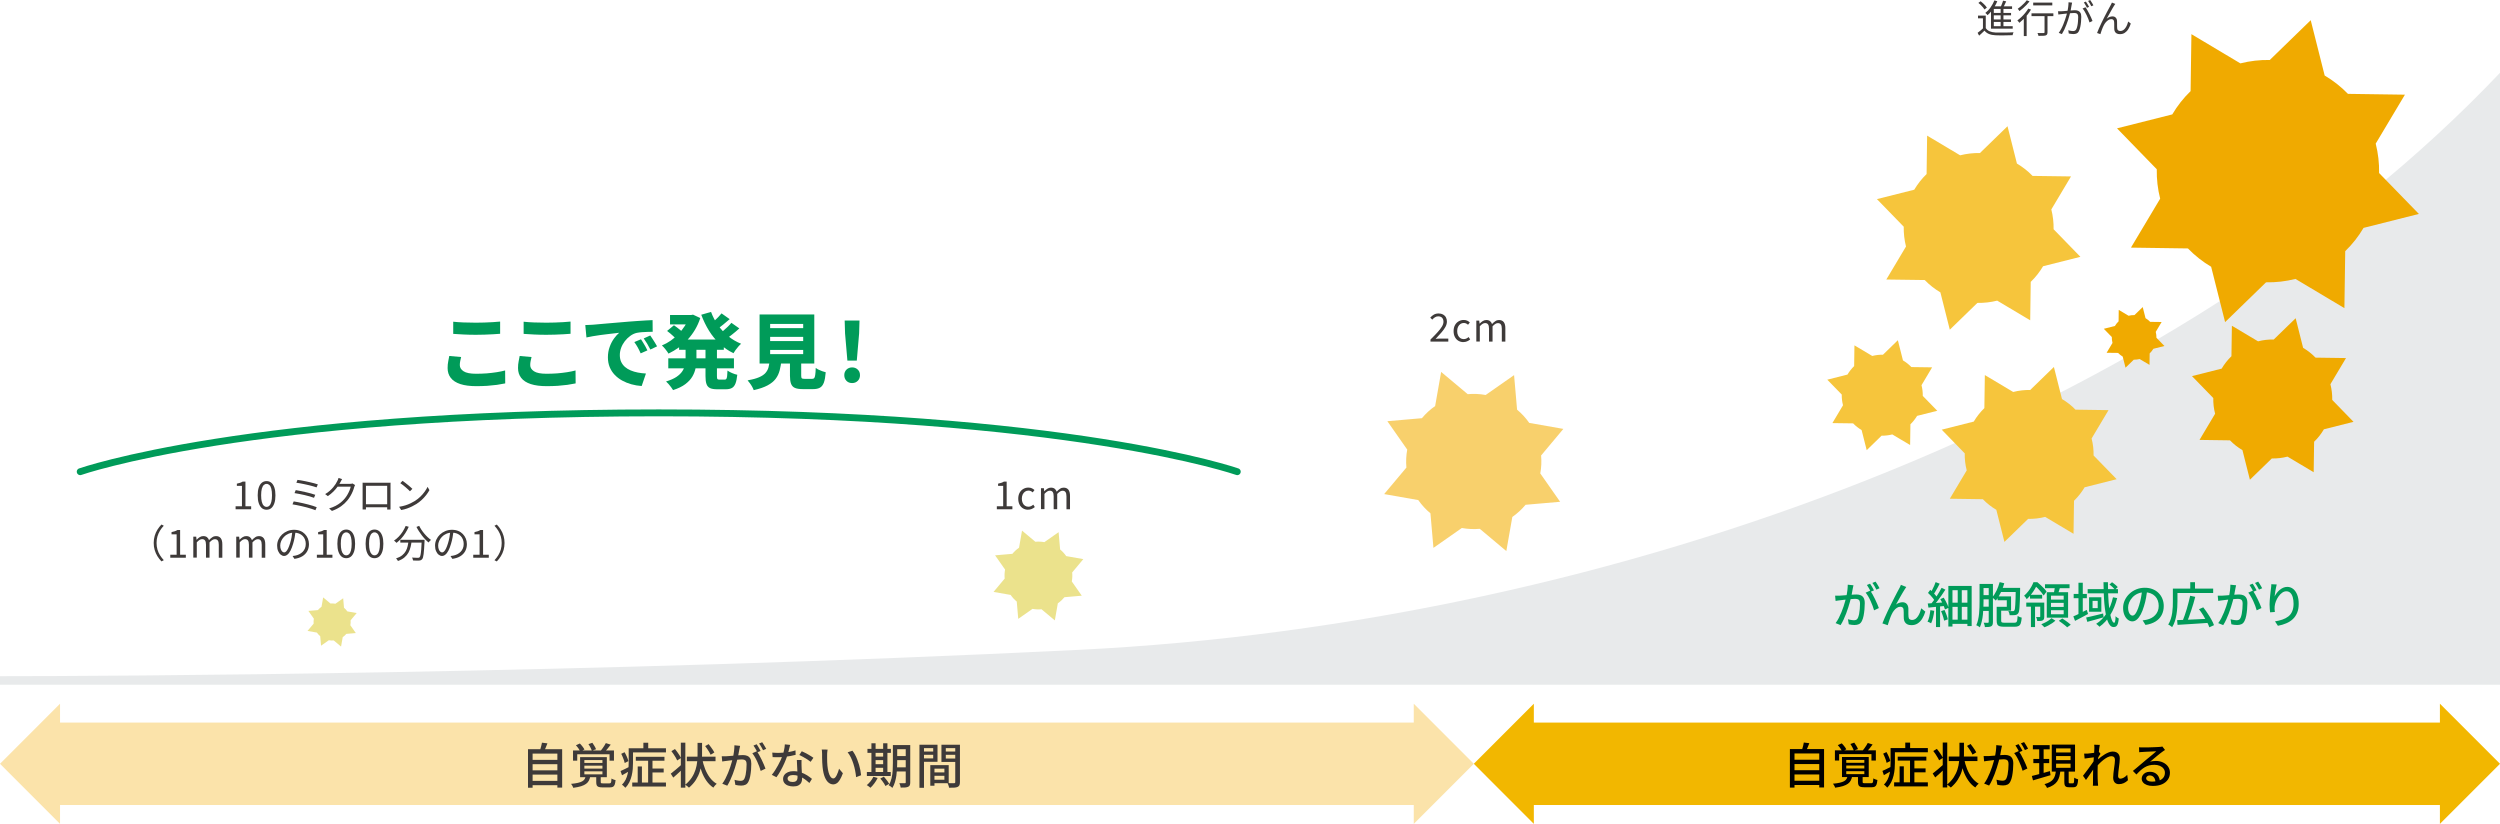 <?xml version="1.0" encoding="UTF-8"?>
<svg id="_レイヤー_2" data-name="レイヤー 2" xmlns="http://www.w3.org/2000/svg" viewBox="0 0 515.91 170.02">
  <defs>
    <style>
      .cls-1 {
        stroke: #009b59;
        stroke-linecap: round;
        stroke-width: 1.42px;
      }

      .cls-1, .cls-2, .cls-3 {
        fill: none;
        stroke-miterlimit: 10;
      }

      .cls-4 {
        fill: #f8d06c;
      }

      .cls-5 {
        fill: #3e3a39;
      }

      .cls-2 {
        stroke: #fbe3aa;
      }

      .cls-2, .cls-3 {
        stroke-width: 17.01px;
      }

      .cls-6 {
        fill: #f0aa00;
      }

      .cls-7 {
        fill: #f2b700;
      }

      .cls-8 {
        fill: #009b59;
      }

      .cls-9 {
        fill: #e8eaeb;
      }

      .cls-10 {
        fill: #fbe3aa;
      }

      .cls-11 {
        fill: #f6c53c;
      }

      .cls-3 {
        stroke: #f2b700;
      }

      .cls-12 {
        fill: #ebe28c;
      }
    </style>
  </defs>
  <g id="_レイヤー_2-2" data-name="レイヤー 2">
    <g>
      <g>
        <path class="cls-9" d="m515.91,15.02c-66.43,70.06-182.36,113.62-293.22,119.08-101.36,5-201.22,5.44-222.69,5.44v1.77h515.91V15.02Z"/>
        <path class="cls-12" d="m223.24,122.93l-2.06-2.94c.11-.61.14-1.23.08-1.86l2.3-2.75-3.53-.62c-.36-.52-.79-.98-1.26-1.37l-.31-3.57-2.94,2.06c-.61-.11-1.23-.14-1.86-.08l-2.75-2.3-.62,3.53c-.52.36-.98.78-1.37,1.26l-3.57.31,2.06,2.94c-.11.61-.14,1.23-.08,1.86l-2.3,2.75,3.53.62c.36.52.79.98,1.26,1.37l.31,3.57,2.94-2.06c.61.11,1.23.14,1.86.08l2.75,2.3.62-3.53c.52-.36.98-.79,1.37-1.26l3.58-.31Z"/>
        <path class="cls-12" d="m73.43,130.64l-1.13-1.61c.06-.33.08-.67.05-1.02l1.26-1.5-1.93-.34c-.2-.28-.43-.53-.69-.75l-.17-1.96-1.61,1.13c-.33-.06-.67-.08-1.02-.05l-1.5-1.26-.34,1.93c-.28.2-.53.43-.75.69l-1.96.17,1.13,1.61c-.06.33-.08.67-.05,1.02l-1.26,1.5,1.93.34c.2.28.43.53.69.75l.17,1.96,1.61-1.13c.33.06.67.08,1.02.05l1.5,1.26.34-1.93c.28-.2.53-.43.75-.69l1.96-.17Z"/>
        <path class="cls-11" d="m377.08,78.35l2.99,3.07c-.01.74.07,1.48.26,2.21l-2.19,3.68,4.28.06c.52.54,1.11,1,1.75,1.38l1.05,4.15,3.07-2.99c.74.01,1.48-.07,2.21-.26l3.68,2.19.06-4.28c.54-.52,1-1.11,1.38-1.74l4.16-1.05-2.99-3.07c.01-.74-.07-1.48-.26-2.21l2.19-3.68-4.28-.06c-.52-.54-1.11-1-1.74-1.38l-1.05-4.16-3.07,2.99c-.74-.01-1.48.07-2.21.26l-3.68-2.19-.06,4.28c-.54.53-1,1.11-1.38,1.75l-4.15,1.05Z"/>
        <path class="cls-6" d="m434.15,67.85l1.65,1.7c0,.41.04.81.14,1.22l-1.21,2.03,2.36.03c.29.3.61.55.96.76l.58,2.29,1.7-1.65c.41,0,.82-.04,1.22-.14l2.03,1.21.03-2.36c.3-.29.55-.61.76-.96l2.29-.58-1.65-1.7c0-.41-.04-.81-.14-1.22l1.21-2.03-2.36-.03c-.29-.3-.61-.55-.96-.76l-.58-2.29-1.7,1.65c-.41,0-.82.04-1.22.14l-2.03-1.21-.03,2.36c-.3.29-.55.61-.76.96l-2.29.58Z"/>
        <path class="cls-4" d="m321.96,103.56l-4.1-5.86c.22-1.21.28-2.45.17-3.71l4.59-5.48-7.04-1.24c-.72-1.03-1.56-1.94-2.51-2.73l-.62-7.13-5.86,4.1c-1.21-.22-2.45-.28-3.71-.17l-5.48-4.59-1.24,7.04c-1.03.72-1.94,1.56-2.73,2.51l-7.13.62,4.1,5.86c-.22,1.21-.28,2.45-.17,3.71l-4.59,5.47,7.04,1.24c.72,1.03,1.56,1.94,2.51,2.73l.62,7.13,5.86-4.1c1.21.22,2.45.28,3.71.17l5.47,4.59,1.24-7.04c1.03-.72,1.94-1.56,2.73-2.51l7.13-.62Z"/>
        <path class="cls-6" d="m452.35,77.62l4.39,4.52c-.02,1.08.1,2.17.38,3.24l-3.22,5.4,6.29.09c.77.8,1.63,1.47,2.57,2.02l1.54,6.11,4.52-4.39c1.08.02,2.17-.1,3.24-.38l5.4,3.22.09-6.29c.8-.77,1.47-1.63,2.02-2.57l6.11-1.54-4.39-4.52c.02-1.08-.1-2.17-.38-3.24l3.22-5.4-6.29-.09c-.77-.8-1.63-1.47-2.56-2.02l-1.54-6.11-4.52,4.39c-1.08-.02-2.17.1-3.24.38l-5.4-3.22-.09,6.29c-.8.77-1.47,1.63-2.02,2.56l-6.11,1.54Z"/>
        <path class="cls-6" d="m436.87,26.48l8.21,8.45c-.04,2.03.19,4.06.7,6.07l-6.03,10.1,11.76.17c1.44,1.49,3.05,2.75,4.79,3.78l2.88,11.42,8.45-8.21c2.03.04,4.06-.19,6.07-.7l10.1,6.03.17-11.76c1.49-1.44,2.75-3.05,3.78-4.8l11.42-2.88-8.21-8.44c.04-2.03-.19-4.06-.7-6.07l6.03-10.1-11.76-.17c-1.44-1.49-3.05-2.75-4.8-3.78l-2.88-11.42-8.45,8.21c-2.03-.04-4.06.19-6.07.7l-10.1-6.03-.17,11.76c-1.49,1.44-2.75,3.05-3.78,4.8l-11.42,2.88Z"/>
        <path class="cls-11" d="m400.7,88.67l4.75,4.89c-.02,1.17.11,2.35.41,3.51l-3.49,5.85,6.82.1c.83.87,1.77,1.59,2.78,2.19l1.67,6.62,4.89-4.75c1.17.02,2.35-.11,3.52-.41l5.85,3.49.1-6.82c.86-.84,1.59-1.77,2.19-2.78l6.61-1.67-4.76-4.89c.02-1.17-.11-2.35-.41-3.51l3.49-5.85-6.82-.1c-.83-.87-1.77-1.59-2.78-2.19l-1.67-6.62-4.89,4.75c-1.17-.02-2.35.11-3.51.41l-5.85-3.49-.1,6.82c-.86.84-1.59,1.77-2.19,2.78l-6.61,1.67Z"/>
        <path class="cls-11" d="m387.33,41.09l5.53,5.69c-.02,1.37.13,2.74.47,4.09l-4.06,6.81,7.93.11c.97,1.01,2.06,1.85,3.23,2.55l1.94,7.7,5.69-5.53c1.37.02,2.74-.13,4.09-.47l6.81,4.06.11-7.93c1.01-.97,1.85-2.06,2.55-3.23l7.7-1.94-5.53-5.69c.02-1.37-.13-2.73-.47-4.09l4.06-6.81-7.93-.11c-.97-1.01-2.06-1.85-3.23-2.55l-1.94-7.7-5.69,5.53c-1.37-.02-2.74.13-4.09.47l-6.81-4.06-.11,7.93c-1.01.97-1.85,2.06-2.55,3.23l-7.7,1.94Z"/>
      </g>
      <path class="cls-5" d="m48.62,105.09v-.61h1.31v-4.21h-1.05v-.46c.26-.05.49-.11.68-.18.2-.07.37-.15.53-.25h.56v5.1h1.18v.61h-3.22Z"/>
      <path class="cls-5" d="m55.01,105.19c-.38,0-.7-.11-.98-.34-.27-.23-.48-.57-.63-1.01-.15-.44-.22-.98-.22-1.62s.07-1.17.22-1.61c.15-.44.36-.77.63-.99.27-.22.6-.34.98-.34s.7.11.98.34c.27.22.48.55.63.99.15.44.22.97.22,1.61s-.07,1.18-.22,1.62c-.15.44-.36.78-.63,1.01-.27.23-.6.34-.98.34Zm0-.59c.22,0,.42-.08.59-.25.17-.17.3-.42.39-.78.09-.35.14-.81.14-1.36s-.05-1-.14-1.35c-.09-.35-.22-.6-.39-.76-.17-.16-.36-.24-.59-.24s-.41.08-.58.24c-.17.16-.3.41-.4.76-.09.35-.14.8-.14,1.35s.05,1.01.14,1.36c.09.35.22.61.4.78.17.17.37.25.58.25Z"/>
      <g>
        <path class="cls-5" d="m60.59,103.47c.27.04.58.1.91.16.33.07.68.14,1.04.22.36.08.71.17,1.06.26s.67.18.98.28c.3.09.56.19.78.28l-.27.62c-.21-.09-.47-.19-.78-.28-.3-.1-.63-.19-.98-.29-.35-.09-.7-.18-1.06-.26-.36-.08-.7-.15-1.03-.22-.33-.06-.62-.12-.88-.16l.25-.61Zm.44-2.33c.27.05.59.11.94.18s.73.15,1.11.24c.38.09.75.18,1.09.27.35.09.64.19.89.28l-.26.62c-.23-.09-.51-.18-.85-.28-.34-.1-.7-.19-1.08-.28s-.75-.17-1.12-.24-.69-.13-.97-.17l.24-.6Zm.36-2.11c.21.03.45.06.74.11.28.05.58.1.9.17.32.06.63.13.95.21.32.08.62.15.89.22.28.07.52.15.72.22l-.26.62c-.2-.07-.43-.14-.7-.22-.27-.08-.56-.15-.87-.23-.31-.07-.62-.15-.94-.21s-.62-.12-.9-.18-.54-.09-.76-.12l.23-.59Z"/>
        <path class="cls-5" d="m70.6,98.87c-.07.11-.14.22-.2.34-.06.12-.12.22-.15.29-.16.29-.36.61-.6.95-.24.34-.53.67-.86,1s-.71.64-1.14.93l-.55-.42c.35-.2.66-.42.93-.66.27-.24.51-.48.72-.73.21-.25.38-.48.52-.7.14-.22.26-.43.34-.61.04-.07.09-.17.14-.29.05-.12.09-.24.11-.34l.74.24Zm2.68,1.22c-.04.05-.07.12-.1.2s-.06.16-.08.22c-.07.27-.17.56-.3.88-.13.32-.29.64-.48.96-.19.32-.4.63-.64.92-.36.44-.8.85-1.3,1.21s-1.13.69-1.88.96l-.58-.52c.49-.14.93-.32,1.32-.52.39-.21.74-.43,1.05-.68.31-.25.58-.52.82-.8.21-.25.4-.51.57-.81.17-.29.32-.59.44-.88.12-.3.21-.56.26-.8h-2.97l.26-.58h2.55c.11,0,.21,0,.3-.02.09-.01.17-.03.22-.06l.54.33Z"/>
        <path class="cls-5" d="m74.89,99.61c.16,0,.3,0,.41.01s.21,0,.3,0h4.3c.09,0,.19,0,.32,0s.26,0,.38-.01c0,.1,0,.2-.01.31s0,.21,0,.32v4.18c0,.1,0,.2,0,.3s0,.19,0,.27c0,.08,0,.13,0,.16h-.69s0-.1,0-.2,0-.21,0-.34c0-.13,0-.24,0-.36v-4h-4.38v4.24c0,.09,0,.18,0,.27s0,.17,0,.24c0,.07,0,.12,0,.14h-.69s0-.08,0-.16c0-.08,0-.17,0-.27,0-.1,0-.2,0-.3v-4.5c0-.11,0-.22,0-.31Zm5.3,4.45v.62h-4.94v-.62h4.94Z"/>
        <path class="cls-5" d="m82.37,104.58c.47-.07.9-.17,1.28-.29s.74-.26,1.06-.42.61-.31.86-.46c.41-.26.79-.55,1.14-.88.35-.33.65-.68.91-1.04.26-.36.47-.7.62-1.02l.38.68c-.18.33-.41.67-.67,1.01-.27.34-.57.67-.9.98-.34.32-.71.6-1.11.86-.27.17-.56.33-.88.49-.32.16-.66.3-1.04.44s-.79.24-1.23.32l-.42-.66Zm.69-5.36c.14.1.31.21.5.36s.38.29.57.45.38.31.55.46.31.28.42.39l-.5.5c-.1-.1-.23-.23-.39-.38s-.34-.3-.53-.47c-.19-.16-.38-.32-.57-.46-.19-.15-.35-.27-.5-.36l.46-.49Z"/>
      </g>
      <g>
        <path class="cls-5" d="m31.72,112.05c0-.52.07-1.01.2-1.46s.32-.88.56-1.27c.24-.39.52-.75.84-1.08l.48.25c-.3.31-.57.66-.79,1.03-.22.37-.4.77-.52,1.18-.12.42-.18.87-.18,1.35s.06.92.18,1.34c.12.42.29.82.52,1.18s.49.71.79,1.03l-.48.25c-.32-.33-.6-.69-.84-1.08-.24-.39-.42-.81-.56-1.27s-.2-.94-.2-1.46Z"/>
        <path class="cls-5" d="m35.14,115.09v-.61h1.31v-4.21h-1.05v-.46c.26-.05.49-.11.68-.18.19-.07.37-.15.53-.25h.56v5.1h1.18v.61h-3.22Z"/>
        <path class="cls-5" d="m39.89,115.09v-4.34h.6l.07.63h.02c.19-.21.4-.38.63-.53.23-.14.47-.22.72-.22.34,0,.6.08.78.22.19.15.33.35.42.61.23-.25.46-.45.69-.6.23-.16.48-.23.75-.23.44,0,.77.15.99.44.22.29.32.71.32,1.27v2.75h-.73v-2.66c0-.41-.07-.71-.2-.89s-.33-.27-.61-.27c-.17,0-.34.05-.52.16s-.37.28-.58.5v3.15h-.73v-2.66c0-.41-.07-.71-.2-.89s-.33-.27-.61-.27c-.17,0-.34.05-.52.16-.18.11-.37.28-.57.5v3.15h-.74Z"/>
      </g>
      <path class="cls-5" d="m48.75,115.09v-4.34h.6l.07.63h.02c.19-.21.4-.38.63-.53.23-.14.47-.22.72-.22.34,0,.6.08.78.22.19.15.33.35.42.61.23-.25.46-.45.69-.6.23-.16.48-.23.75-.23.44,0,.77.15.99.44.22.29.32.71.32,1.27v2.75h-.73v-2.66c0-.41-.07-.71-.2-.89-.13-.18-.33-.27-.61-.27-.17,0-.34.05-.52.16s-.37.28-.58.5v3.15h-.73v-2.66c0-.41-.07-.71-.2-.89s-.33-.27-.61-.27c-.17,0-.34.05-.52.16s-.37.28-.57.5v3.15h-.74Z"/>
      <path class="cls-5" d="m61,109.62c-.05.42-.12.85-.2,1.3-.08.45-.19.89-.32,1.32-.16.55-.34,1.01-.53,1.38-.19.37-.4.65-.63.83-.22.19-.46.28-.7.28s-.46-.09-.68-.26c-.22-.17-.4-.42-.54-.74-.14-.32-.21-.7-.21-1.14s.09-.85.27-1.24c.18-.39.43-.74.74-1.04.32-.3.69-.54,1.12-.72.43-.18.88-.26,1.37-.26s.89.08,1.27.23c.38.15.7.37.96.64.27.27.47.58.62.94.14.36.22.74.22,1.14,0,.56-.12,1.05-.36,1.48s-.58.77-1.02,1.04-.99.44-1.62.53l-.38-.59c.13-.02.25-.03.37-.05.12-.02.22-.04.32-.06.26-.06.5-.15.75-.28.24-.13.46-.29.65-.48.19-.19.34-.43.46-.7.11-.27.17-.58.17-.92,0-.33-.05-.63-.16-.91-.11-.28-.26-.53-.47-.74-.21-.21-.46-.38-.76-.5-.3-.12-.64-.18-1.02-.18-.44,0-.83.08-1.19.24s-.66.37-.9.63-.44.54-.57.85c-.13.31-.2.61-.2.9,0,.34.04.61.13.83s.2.38.32.48c.12.1.25.15.37.15s.26-.06.39-.19c.13-.12.27-.33.41-.61s.27-.64.41-1.09c.12-.38.22-.79.3-1.22.08-.43.14-.86.18-1.27h.67Z"/>
      <path class="cls-5" d="m65.39,115.09v-.61h1.31v-4.21h-1.05v-.46c.26-.05.49-.11.68-.18.19-.07.37-.15.53-.25h.56v5.1h1.18v.61h-3.22Z"/>
      <path class="cls-5" d="m71.45,115.19c-.38,0-.7-.11-.98-.34-.27-.23-.48-.57-.63-1.01s-.22-.98-.22-1.62.07-1.17.22-1.61c.15-.44.36-.77.63-.99.27-.22.6-.34.98-.34s.7.11.98.34c.27.22.48.55.63.99.15.44.22.97.22,1.61s-.07,1.18-.22,1.62-.36.78-.63,1.01c-.27.23-.6.34-.98.34Zm0-.59c.22,0,.42-.08.59-.25.17-.17.3-.42.39-.78.09-.35.14-.81.14-1.36s-.05-1-.14-1.35c-.09-.35-.22-.6-.39-.76-.17-.16-.36-.24-.59-.24s-.41.08-.58.24c-.17.16-.3.41-.4.76s-.14.8-.14,1.35.05,1.01.14,1.36c.09.35.23.61.4.78.17.17.37.25.58.25Z"/>
      <path class="cls-5" d="m77.28,115.19c-.38,0-.7-.11-.98-.34-.27-.23-.48-.57-.63-1.01s-.22-.98-.22-1.62.07-1.17.22-1.61c.15-.44.36-.77.63-.99.27-.22.6-.34.98-.34s.7.11.98.34c.27.22.48.55.63.99.15.44.22.97.22,1.61s-.07,1.18-.22,1.62-.36.78-.63,1.01c-.27.23-.6.34-.98.34Zm0-.59c.22,0,.42-.08.59-.25.17-.17.3-.42.39-.78.09-.35.14-.81.14-1.36s-.05-1-.14-1.35c-.09-.35-.22-.6-.39-.76-.17-.16-.36-.24-.59-.24s-.41.08-.58.24c-.17.16-.3.41-.4.76s-.14.8-.14,1.35.05,1.01.14,1.36c.09.35.23.61.4.78.17.17.37.25.58.25Z"/>
      <path class="cls-5" d="m83.71,108.53l.64.18c-.2.45-.43.88-.69,1.29-.26.41-.55.79-.86,1.13-.31.34-.64.64-.97.9-.04-.04-.09-.09-.15-.15s-.13-.12-.2-.18c-.07-.06-.12-.11-.17-.14.34-.22.66-.49.97-.81.3-.31.58-.66.82-1.04s.45-.77.62-1.18Zm.59,3.03h.65c-.04.44-.11.86-.21,1.28-.1.42-.24.81-.44,1.18s-.47.7-.82,1c-.35.3-.8.55-1.36.75-.03-.05-.06-.11-.1-.18s-.09-.13-.14-.19c-.05-.06-.1-.11-.15-.16.52-.17.95-.39,1.27-.65.32-.26.57-.56.75-.88s.3-.67.38-1.03.14-.73.18-1.11Zm-1.69-.17h4.58v.58h-4.58v-.58Zm4.38,0h.62v.18s0,.08,0,.11c-.03.62-.06,1.15-.09,1.59-.03.44-.06.8-.1,1.08s-.08.51-.13.68c-.05.17-.11.29-.18.36-.08.1-.17.17-.26.21s-.21.07-.35.08c-.13.01-.32.01-.55.01-.23,0-.47-.01-.72-.03,0-.09-.03-.19-.06-.3-.03-.11-.08-.21-.14-.3.26.02.5.04.73.04.22,0,.38.01.48.01.08,0,.15,0,.2-.02.05-.02.1-.04.14-.08.08-.07.15-.24.2-.48s.1-.62.14-1.1.08-1.13.11-1.92v-.12Zm-.49-2.88c.13.27.29.54.47.82s.39.55.61.81.44.5.68.72c.23.22.46.41.68.56-.05.04-.11.09-.18.16s-.13.12-.18.19c-.06.06-.1.13-.14.18-.22-.18-.45-.39-.68-.64-.23-.24-.46-.5-.68-.79-.22-.28-.43-.58-.62-.88-.2-.3-.37-.6-.52-.9l.58-.23Z"/>
      <path class="cls-5" d="m93.59,109.62c-.05.42-.12.85-.2,1.3s-.19.89-.32,1.32c-.16.55-.34,1.01-.53,1.38-.2.37-.4.65-.63.83-.22.19-.46.28-.7.28s-.46-.09-.68-.26c-.22-.17-.4-.42-.54-.74-.14-.32-.21-.7-.21-1.14s.09-.85.27-1.24c.18-.39.43-.74.74-1.04.32-.3.69-.54,1.12-.72.43-.18.88-.26,1.37-.26s.89.08,1.27.23c.38.15.7.37.96.64s.47.58.62.94c.14.36.22.74.22,1.14,0,.56-.12,1.05-.36,1.48-.24.43-.58.77-1.02,1.04s-.99.44-1.62.53l-.38-.59c.13-.02.25-.03.37-.05.12-.02.22-.04.32-.06.26-.06.5-.15.75-.28.24-.13.46-.29.65-.48.19-.19.35-.43.46-.7.12-.27.17-.58.17-.92,0-.33-.05-.63-.16-.91-.11-.28-.26-.53-.47-.74-.21-.21-.46-.38-.76-.5-.3-.12-.64-.18-1.02-.18-.44,0-.83.08-1.19.24s-.66.37-.9.63-.44.54-.57.85c-.13.31-.2.61-.2.9,0,.34.04.61.13.83s.19.38.32.48c.13.1.25.15.37.15s.26-.06.39-.19c.13-.12.27-.33.41-.61s.27-.64.41-1.09c.12-.38.22-.79.3-1.22.08-.43.14-.86.18-1.27h.67Z"/>
      <g>
        <path class="cls-5" d="m97.66,115.09v-.61h1.31v-4.21h-1.05v-.46c.26-.05.49-.11.68-.18.2-.07.37-.15.53-.25h.56v5.1h1.18v.61h-3.22Z"/>
        <path class="cls-5" d="m104.12,112.05c0,.52-.07,1-.2,1.46-.13.46-.32.88-.56,1.27-.24.39-.52.75-.84,1.08l-.48-.25c.3-.32.57-.66.79-1.03.22-.37.4-.76.52-1.18.12-.42.18-.87.18-1.34s-.06-.93-.18-1.35c-.12-.42-.29-.81-.52-1.18-.22-.37-.49-.71-.79-1.03l.48-.25c.32.33.6.68.84,1.08.24.39.43.82.56,1.27.13.45.2.94.2,1.46Z"/>
      </g>
      <g>
        <path class="cls-5" d="m205.71,105.09v-.61h1.31v-4.21h-1.05v-.46c.26-.05.49-.11.68-.18.2-.07.37-.15.53-.25h.56v5.1h1.18v.61h-3.22Z"/>
        <path class="cls-5" d="m212.17,105.19c-.38,0-.73-.09-1.04-.27s-.55-.44-.73-.78c-.18-.34-.27-.75-.27-1.23s.1-.9.29-1.24c.19-.34.45-.6.77-.78.32-.18.66-.27,1.03-.27.28,0,.53.05.73.15.21.1.38.22.53.36l-.37.48c-.12-.11-.25-.2-.4-.27-.14-.07-.3-.1-.47-.1-.26,0-.5.07-.7.21s-.37.33-.49.58-.18.54-.18.88.06.62.17.87c.11.25.27.45.47.58s.43.21.7.21c.2,0,.39-.04.56-.12.17-.08.33-.19.46-.31l.32.5c-.2.17-.42.3-.66.4-.24.1-.49.14-.75.14Z"/>
        <path class="cls-5" d="m214.82,105.09v-4.34h.6l.07.63h.02c.19-.21.4-.38.63-.53.23-.14.47-.22.72-.22.34,0,.6.08.78.22.19.15.33.35.42.61.23-.25.46-.45.69-.6.23-.16.48-.23.75-.23.44,0,.77.15.99.44.22.29.32.71.32,1.27v2.75h-.73v-2.66c0-.41-.07-.71-.2-.89s-.33-.27-.61-.27c-.17,0-.34.05-.52.16s-.37.28-.58.5v3.15h-.73v-2.66c0-.41-.07-.71-.2-.89s-.33-.27-.61-.27c-.17,0-.34.05-.52.16-.18.11-.37.28-.57.5v3.15h-.74Z"/>
      </g>
      <g>
        <path class="cls-5" d="m295.2,70.5v-.43c.58-.57,1.06-1.07,1.46-1.51.4-.43.7-.83.91-1.18.21-.35.31-.68.31-.99,0-.22-.04-.41-.12-.58s-.2-.3-.36-.39c-.16-.09-.36-.14-.61-.14s-.46.07-.67.2c-.21.13-.39.29-.55.48l-.42-.41c.23-.27.49-.48.76-.63.27-.15.59-.23.97-.23.35,0,.65.07.91.21.25.14.45.33.59.58.14.25.21.54.21.88,0,.36-.1.72-.3,1.09-.2.37-.48.75-.83,1.16-.35.4-.75.84-1.2,1.32.15-.01.31-.02.48-.04.17-.01.33-.02.48-.02h1.66v.63h-3.69Z"/>
        <path class="cls-5" d="m302.01,70.6c-.38,0-.73-.09-1.04-.27s-.55-.44-.73-.78c-.18-.34-.27-.75-.27-1.23s.1-.9.29-1.24c.19-.34.45-.6.77-.78.32-.18.66-.27,1.03-.27.28,0,.53.05.73.15.21.1.38.22.53.36l-.37.48c-.12-.11-.25-.2-.4-.27s-.3-.1-.47-.1c-.26,0-.5.07-.7.21s-.37.33-.49.58-.18.54-.18.88.06.62.17.87c.12.25.27.45.47.58.2.14.43.21.7.21.2,0,.39-.04.56-.12.17-.08.33-.19.46-.31l.32.5c-.2.17-.42.3-.66.4s-.49.14-.75.14Z"/>
        <path class="cls-5" d="m304.66,70.5v-4.34h.6l.07.63h.02c.19-.21.4-.38.63-.53.23-.14.47-.22.72-.22.34,0,.6.08.78.22.19.15.33.35.42.61.23-.25.46-.45.69-.6.23-.16.48-.23.75-.23.44,0,.77.15.99.44.22.29.32.71.32,1.27v2.75h-.73v-2.66c0-.41-.07-.71-.2-.89s-.33-.27-.61-.27c-.17,0-.34.05-.52.16s-.37.28-.58.5v3.15h-.73v-2.66c0-.41-.07-.71-.2-.89s-.33-.27-.61-.27c-.17,0-.34.05-.52.16s-.37.28-.57.5v3.15h-.74Z"/>
      </g>
      <g>
        <path class="cls-5" d="m409.79,5.8c.19.29.45.51.8.66.35.14.75.23,1.22.25.22,0,.5,0,.82.01.32,0,.66,0,1.01,0,.35,0,.69,0,1.02-.02s.62-.02.86-.04c-.02.04-.05.1-.07.17s-.05.14-.07.22c-.02.08-.04.14-.05.21-.22,0-.49.01-.8.02s-.62.01-.96.02-.65,0-.96,0-.57-.01-.79-.02c-.53-.02-.98-.11-1.35-.26-.37-.15-.69-.38-.94-.7-.18.17-.36.34-.54.52-.18.17-.38.35-.57.52l-.31-.59c.18-.13.37-.28.57-.44.21-.17.4-.34.58-.52h.53Zm0-2.58v2.83h-.58v-2.27h-1.02v-.56h1.6Zm-1.52-2.62l.46-.34c.17.12.33.26.5.42.17.15.32.31.46.46.14.15.25.3.33.43l-.49.38c-.07-.13-.18-.28-.32-.44-.14-.16-.29-.32-.45-.48-.16-.16-.33-.3-.49-.43Zm3.3-.52l.6.18c-.15.37-.34.74-.55,1.09-.21.35-.44.68-.69.98-.25.3-.5.57-.77.8-.03-.04-.08-.09-.13-.15-.06-.06-.11-.11-.17-.17s-.11-.11-.16-.14c.39-.3.76-.68,1.08-1.14s.59-.94.79-1.44Zm-.12,1.23h3.77v.53h-3.77v3.81h-.58V1.76l.45-.46h.14Zm-.58,4.09h4.48v.52h-4.48v-.52Zm.32-2.73h3.82v.5h-3.82v-.5Zm0,1.35h3.81v.5h-3.81v-.5Zm2.18-3.88l.64.14c-.11.26-.23.52-.37.79-.13.27-.26.5-.38.69l-.49-.15c.07-.13.14-.29.22-.46.07-.17.15-.35.21-.52s.12-.34.16-.48Zm-.51,1.41h.58v4.06h-.58V1.54Z"/>
        <path class="cls-5" d="m418.56,1.77l.57.21c-.2.34-.44.67-.7,1.01s-.55.65-.84.94c-.29.29-.58.55-.86.78-.03-.04-.07-.1-.12-.16-.05-.06-.1-.13-.16-.19-.05-.06-.1-.12-.14-.15.28-.2.55-.43.83-.69.27-.26.54-.54.78-.84.25-.3.46-.6.64-.9Zm-.32-1.72l.58.24c-.18.23-.38.47-.61.71-.23.24-.47.47-.73.7-.25.22-.5.42-.74.59-.03-.04-.06-.09-.1-.16-.04-.06-.08-.12-.13-.18-.05-.06-.09-.11-.12-.14.22-.16.45-.33.68-.53.23-.2.45-.4.66-.62.21-.21.38-.42.52-.61Zm-.6,3.32l.53-.53.06.03v4.57h-.59V3.37Zm1.59-.62h4.51v.58h-4.51v-.58Zm.35-2.21h3.94v.58h-3.94v-.58Zm2.34,2.38h.61v3.73c0,.19-.03.33-.08.43-.05.1-.15.17-.28.23-.14.04-.33.07-.56.08-.24,0-.55.01-.95.01-.01-.08-.03-.18-.07-.29-.04-.11-.08-.21-.13-.3.19,0,.37,0,.54.02.17,0,.32,0,.45,0,.13,0,.22,0,.26,0,.07,0,.13-.02.16-.04.03-.02.05-.07.05-.13v-3.72Z"/>
        <path class="cls-5" d="m424.72,2.32c.13,0,.25,0,.36,0s.23,0,.36,0c.12,0,.27-.01.46-.03.19-.01.39-.03.61-.05l.66-.06c.22-.02.42-.04.6-.05.18-.01.33-.02.43-.02.24,0,.46.04.65.12.2.08.35.21.47.41s.18.47.18.84c0,.31-.02.65-.05,1.02-.03.37-.08.71-.15,1.04-.07.33-.16.6-.27.83-.12.27-.28.44-.48.53s-.43.13-.69.13c-.16,0-.32-.01-.49-.04-.17-.02-.32-.05-.45-.08l-.1-.67c.11.04.23.07.35.09.12.02.24.04.35.06.11.01.2.02.27.02.15,0,.28-.02.4-.08s.22-.16.3-.34c.08-.18.16-.41.21-.68.06-.27.1-.56.12-.87s.04-.61.04-.9c0-.25-.03-.43-.1-.55-.07-.12-.17-.21-.3-.25-.13-.04-.28-.06-.45-.06-.13,0-.32,0-.54.03-.23.02-.47.04-.74.06-.26.02-.5.05-.72.08-.22.03-.39.04-.52.06-.1.01-.21.03-.36.04-.14.02-.26.04-.36.05l-.07-.69Zm2.88-1.76c-.01.07-.02.15-.04.24-.02.08-.03.16-.05.24-.02.09-.04.22-.07.38-.03.17-.06.34-.09.52-.03.18-.07.36-.11.53-.06.22-.13.48-.2.76s-.17.59-.27.91c-.1.32-.22.65-.35.98-.13.33-.27.66-.42.99-.16.33-.32.63-.5.93l-.65-.26c.18-.24.35-.51.51-.82.16-.3.31-.62.44-.95.13-.33.25-.65.36-.97.11-.32.2-.62.28-.89.08-.27.14-.51.18-.71.07-.31.14-.64.18-.99s.07-.67.07-.98l.74.07Zm2.75.93c.13.16.26.36.4.61s.28.5.42.78c.14.27.26.54.38.79.12.26.2.48.27.66l-.62.3c-.06-.21-.14-.44-.24-.7-.1-.26-.22-.53-.35-.8-.13-.27-.27-.53-.41-.77-.14-.24-.28-.44-.43-.6l.58-.26Zm.1-1.16c.07.09.14.2.22.33s.16.26.24.4.15.26.2.36l-.44.19c-.05-.11-.11-.23-.18-.36-.08-.13-.15-.27-.23-.4-.08-.13-.16-.25-.23-.35l.43-.18Zm.88-.33c.07.1.15.22.23.35.09.13.17.27.25.4.08.13.14.25.19.35l-.43.19c-.09-.18-.19-.37-.31-.57-.12-.21-.24-.38-.35-.53l.42-.18Z"/>
        <path class="cls-5" d="m436.5.84s-.07.1-.12.17c-.04.07-.09.15-.14.22-.09.13-.2.31-.32.53-.12.22-.26.46-.4.71-.14.25-.28.5-.42.75-.14.25-.25.47-.36.66.19-.18.39-.3.6-.38.21-.08.4-.12.6-.12.27,0,.49.08.66.25.17.17.27.41.28.72,0,.16,0,.33.01.51s0,.35,0,.52,0,.32.02.45c.02.2.08.35.21.44.12.09.27.13.44.13.22,0,.42-.06.6-.18s.34-.28.47-.48c.14-.2.25-.41.34-.64s.16-.45.22-.66l.53.43c-.14.43-.31.8-.51,1.13-.2.33-.45.58-.73.77s-.62.28-1.01.28c-.28,0-.51-.05-.68-.16-.17-.1-.29-.23-.36-.39-.07-.15-.11-.31-.12-.47,0-.16,0-.32-.01-.5,0-.18,0-.36,0-.54s0-.34-.02-.48c-.01-.18-.07-.31-.16-.41s-.24-.15-.42-.15c-.21,0-.42.06-.62.19-.2.13-.38.29-.54.48s-.29.4-.4.62c-.06.12-.12.26-.2.42s-.14.34-.2.51-.12.34-.17.5-.09.28-.12.38l-.69-.24c.1-.27.22-.58.38-.93.15-.35.32-.71.5-1.09.18-.38.37-.76.56-1.14.19-.38.38-.73.55-1.06.17-.33.33-.63.47-.88.14-.25.24-.44.31-.57.05-.1.1-.19.15-.29.05-.1.1-.21.15-.32l.7.29Z"/>
      </g>
      <g>
        <path class="cls-8" d="m378.69,122.92c.17,0,.33,0,.48,0s.32,0,.49,0c.15,0,.35-.02.58-.04s.49-.04.76-.06c.27-.02.54-.05.81-.07s.51-.04.75-.05c.23-.01.42-.02.55-.02.32,0,.61.05.87.16.26.1.46.29.61.54.15.26.23.62.23,1.09,0,.39-.02.82-.06,1.28-.04.46-.1.89-.18,1.31-.08.42-.2.77-.33,1.04-.16.35-.37.58-.63.7s-.56.18-.91.18c-.19,0-.4-.02-.62-.04-.22-.03-.41-.07-.57-.11l-.17-1.04c.14.04.29.08.44.11.15.03.3.05.44.07.14.02.26.03.35.03.17,0,.33-.03.47-.09.14-.06.26-.19.35-.38.1-.21.18-.48.25-.81.06-.33.11-.68.14-1.05s.05-.73.05-1.08c0-.29-.04-.51-.12-.65-.08-.14-.2-.23-.35-.28-.15-.05-.34-.08-.55-.08-.16,0-.38.01-.66.04s-.57.05-.88.08-.6.06-.87.09c-.27.03-.48.05-.62.08-.13.01-.29.03-.49.06-.2.03-.36.05-.5.08l-.1-1.08Zm3.8-2.13c-.03.1-.05.21-.08.34-.02.13-.05.24-.07.35-.02.13-.05.3-.09.49-.04.2-.08.4-.11.61-.04.21-.08.41-.12.61-.07.28-.15.6-.25.97-.1.37-.22.76-.35,1.17-.13.42-.28.84-.44,1.27-.16.43-.34.85-.53,1.26s-.39.79-.62,1.14l-1.03-.41c.23-.31.45-.65.65-1.04s.38-.79.55-1.2c.17-.41.32-.82.45-1.21.13-.4.25-.77.34-1.12.09-.34.17-.64.22-.88.09-.43.17-.85.22-1.28s.08-.83.08-1.2l1.17.12Zm3.44,1.09c.15.21.32.46.5.78.18.31.35.64.51.98.17.35.32.68.46,1.01s.25.6.33.83l-.99.47c-.07-.27-.17-.57-.29-.9-.12-.33-.26-.67-.42-1.01-.16-.34-.32-.67-.5-.97s-.35-.56-.53-.77l.93-.41Zm-.02-1.43c.09.12.18.26.28.43.1.17.2.33.29.5.09.17.17.32.24.45l-.66.28c-.06-.13-.14-.28-.23-.45-.09-.17-.19-.33-.29-.5s-.19-.31-.28-.44l.65-.27Zm1.14-.42c.09.13.18.27.29.44.11.17.21.33.3.5.1.16.17.31.23.42l-.65.29c-.11-.21-.24-.45-.38-.71-.15-.26-.3-.48-.45-.67l.65-.27Z"/>
        <path class="cls-8" d="m393.38,121.15c-.05.07-.1.14-.15.22-.05.08-.11.17-.17.26-.11.17-.25.39-.4.65s-.31.53-.48.83c-.17.29-.33.58-.49.87-.16.29-.3.55-.42.78.21-.17.43-.29.67-.36.23-.08.45-.12.67-.12.35,0,.64.11.85.33s.33.53.36.93c0,.17,0,.37,0,.58s0,.43,0,.63c0,.21.01.39.03.54.01.23.09.4.23.5s.31.15.5.15c.25,0,.48-.07.69-.21.2-.14.38-.33.54-.57.16-.24.29-.5.4-.78.11-.28.2-.57.27-.85l.84.69c-.17.55-.39,1.04-.65,1.46-.26.42-.57.74-.94.98-.37.24-.8.35-1.3.35-.36,0-.65-.07-.88-.2-.22-.13-.39-.3-.49-.5-.1-.2-.16-.41-.18-.62-.01-.19-.02-.4-.02-.62,0-.22,0-.44,0-.66,0-.22-.01-.41-.03-.57,0-.2-.07-.35-.18-.46-.11-.11-.27-.17-.48-.17-.25,0-.49.07-.71.22-.23.15-.44.34-.62.58-.18.24-.34.49-.46.76-.07.15-.15.32-.23.52s-.16.41-.23.63c-.08.22-.15.42-.21.62-.06.19-.11.35-.15.48l-1.1-.37c.13-.34.28-.73.47-1.16s.39-.88.62-1.36.46-.95.69-1.42c.23-.47.46-.91.67-1.33.21-.42.4-.79.57-1.1.17-.31.29-.55.38-.71.07-.12.14-.25.21-.39.07-.14.14-.31.21-.49l1.12.45Z"/>
        <path class="cls-8" d="m398.36,125.91l.8.14c-.05.47-.14.94-.25,1.41-.11.46-.25.86-.4,1.17-.05-.03-.11-.07-.21-.12-.09-.05-.18-.09-.28-.13-.1-.04-.18-.08-.25-.09.16-.31.29-.67.38-1.09s.16-.85.21-1.28Zm-.55-1.37c.47-.03,1.02-.06,1.67-.11.64-.05,1.3-.09,1.97-.14v.75c-.61.06-1.23.12-1.83.18-.61.06-1.16.12-1.66.17l-.14-.85Zm.06-2.18l.46-.64c.18.15.36.32.54.5.18.18.35.36.5.54.16.18.28.34.37.49l-.48.73c-.09-.15-.21-.33-.36-.52s-.32-.38-.5-.58c-.18-.19-.36-.36-.53-.52Zm1.57-2.23l.84.32c-.13.25-.26.51-.41.79-.15.27-.29.53-.44.77-.15.25-.28.47-.41.66l-.65-.29c.13-.2.26-.43.39-.69.13-.26.26-.53.39-.81.12-.27.22-.52.29-.75Zm1.23,1.18l.79.37c-.24.37-.5.77-.79,1.18-.29.41-.58.81-.87,1.19-.29.38-.56.72-.82,1.01l-.57-.32c.19-.23.39-.48.6-.77.21-.28.41-.58.62-.89.2-.31.39-.62.57-.92s.33-.59.47-.85Zm-1.15,3.63h.84v4.47h-.84v-4.47Zm.89-1.3l.7-.31c.14.22.28.46.41.71.13.25.25.5.36.74.11.24.19.45.24.64l-.75.35c-.05-.19-.12-.4-.22-.65-.1-.25-.21-.5-.34-.75-.13-.26-.26-.5-.4-.73Zm.16,2.47l.72-.23c.14.31.27.64.4,1,.13.36.22.67.27.93l-.76.27c-.03-.18-.08-.38-.15-.61-.07-.23-.14-.46-.22-.69-.08-.24-.17-.46-.26-.67Zm1.5-5.19h4.81v8.28h-.88v-7.4h-3.08v7.49h-.85v-8.37Zm.46,3.45h3.83v.86h-3.83v-.86Zm0,3.51h3.81v.86h-3.81v-.86Zm1.47-6.58h.84v7.11h-.84v-7.11Z"/>
        <path class="cls-8" d="m408.49,120.5h.84v3.62c0,.39,0,.82-.03,1.29-.02.46-.05.93-.1,1.42-.05.48-.12.94-.23,1.39-.1.45-.23.86-.4,1.24-.05-.05-.12-.11-.21-.16-.09-.05-.18-.1-.28-.16-.1-.05-.18-.09-.25-.11.16-.35.29-.74.38-1.15s.16-.83.2-1.27c.04-.44.07-.87.08-1.29.01-.42.02-.82.02-1.19v-3.63Zm.38,0h2.03v.86h-2.03v-.86Zm.03,4.69h1.92v.88h-1.92v-.88Zm0-2.37h1.91v.86h-1.91v-.86Zm1.51-2.32h.86v7.85c0,.23-.03.41-.08.56s-.14.25-.28.33c-.14.07-.31.12-.51.14s-.46.03-.79.03c0-.08-.02-.17-.04-.28s-.05-.21-.09-.33c-.04-.11-.08-.21-.12-.29.19,0,.37.01.54.01h.33c.07,0,.11-.02.13-.05.02-.02.04-.06.04-.12v-7.85Zm2.24-.37l.96.23c-.13.45-.28.89-.46,1.33-.18.44-.38.85-.6,1.23-.22.38-.44.72-.68,1.02-.05-.06-.13-.13-.22-.21-.1-.08-.19-.17-.29-.25-.1-.08-.18-.15-.26-.2.35-.37.65-.84.92-1.41.27-.56.48-1.15.64-1.75Zm-.6,5.09h.92v2.86c0,.18.04.3.13.35.09.05.29.08.58.08h2c.18,0,.31-.03.41-.1.09-.07.15-.2.19-.4.04-.2.07-.5.09-.9.1.07.23.14.4.21s.31.11.44.14c-.04.5-.11.88-.2,1.16-.09.27-.24.46-.44.56-.2.11-.47.16-.83.16h-2.13c-.4,0-.71-.04-.95-.1-.23-.07-.39-.2-.48-.38-.09-.18-.14-.44-.14-.77v-2.87Zm.43,0h1.65v-1.34h-1.9v-.8h2.78v2.94h-2.53v-.8Zm.04-3.9h3.84v.85h-3.84v-.85Zm3.46,0h.9v.25c0,.07,0,.12,0,.16-.01.83-.03,1.53-.05,2.1-.02.57-.04,1.04-.07,1.41-.02.37-.06.65-.1.86-.04.21-.1.36-.17.45-.09.13-.18.22-.29.27-.11.05-.23.09-.37.11-.13.02-.3.03-.5.03s-.4,0-.62,0c0-.13-.03-.28-.08-.45-.05-.16-.11-.3-.18-.42.21.01.39.02.56.03.17,0,.29,0,.37,0,.07,0,.13,0,.18-.03.05-.02.09-.06.13-.11.05-.07.08-.19.12-.37.03-.18.05-.44.07-.79.02-.34.04-.79.06-1.33s.03-1.21.04-2v-.18Z"/>
        <path class="cls-8" d="m419.64,120.14h.53v.2h.28v.24c-.14.29-.31.6-.52.95-.2.35-.44.7-.72,1.06-.28.36-.6.72-.97,1.06-.03-.07-.08-.16-.15-.25s-.13-.18-.2-.26c-.07-.08-.13-.15-.19-.2.32-.28.6-.58.85-.9.25-.32.46-.64.65-.97s.33-.64.44-.94Zm-1.49,4.22h3.31v.83h-3.31v-.83Zm.77-1.62h2.51v.79h-2.51v-.79Zm.19,2.08h.85v4.58h-.85v-4.58Zm.62-4.68h.7c.23.19.46.4.71.62.24.23.47.46.69.69s.39.44.51.63l-.6.82c-.13-.19-.29-.42-.49-.67-.2-.25-.42-.5-.66-.75-.24-.25-.46-.46-.67-.64h-.19v-.71Zm1.3,4.22h.83v2.89c0,.19-.02.35-.06.47-.04.12-.13.22-.26.3-.13.07-.28.11-.46.12s-.41.02-.67.02c-.01-.13-.04-.26-.08-.42-.04-.15-.09-.29-.15-.41.17,0,.33.01.46.01h.28s.08-.01.09-.03c.01-.02.02-.05.02-.1v-2.87Zm2.33,3.22l.8.5c-.18.17-.4.35-.66.52-.26.17-.52.33-.8.48s-.55.27-.82.37c-.07-.09-.17-.19-.3-.32-.13-.12-.24-.22-.33-.3.26-.1.53-.22.79-.36.27-.14.52-.28.75-.44s.42-.31.56-.46Zm-1.35-7.01h5.07v.81h-5.07v-.81Zm.37,1.64h4.4v5.26h-4.4v-5.26Zm.87.71v.82h2.62v-.82h-2.62Zm0,1.49v.84h2.62v-.84h-2.62Zm0,1.51v.84h2.62v-.84h-2.62Zm.82-4.93l1.08.13c-.09.3-.18.6-.27.89-.09.29-.18.55-.26.76l-.84-.16c.04-.15.08-.33.12-.52.04-.19.07-.38.1-.57s.05-.37.07-.53Zm.8,7.12l.71-.48c.19.12.4.26.62.41s.43.3.63.46.37.29.5.42l-.75.54c-.11-.13-.27-.27-.46-.42-.19-.16-.4-.32-.62-.48s-.43-.31-.63-.44Z"/>
        <path class="cls-8" d="m427.86,127.19c.35-.14.78-.33,1.27-.58s.99-.49,1.5-.75l.27.84c-.45.25-.92.5-1.39.75-.47.25-.9.48-1.3.68l-.35-.95Zm.07-4.63h2.72v.89h-2.72v-.89Zm.99-2.3h.89v6.71h-.89v-6.71Zm1.58,7.17c.29-.06.63-.13,1.01-.22s.79-.19,1.21-.29c.43-.1.86-.21,1.29-.32l.09.79c-.59.17-1.17.33-1.76.5-.59.16-1.12.31-1.6.44l-.23-.89Zm.32-5.86h6.25v.87h-6.25v-.87Zm.29,1.69h2.53v2.98h-2.53v-2.98Zm.72.74v1.49h1.06v-1.49h-1.06Zm4.22-.74l.86.16c-.33,1.31-.8,2.47-1.41,3.47s-1.35,1.82-2.25,2.45c-.04-.05-.1-.12-.18-.19-.08-.08-.17-.15-.26-.23-.09-.08-.17-.14-.24-.18.89-.56,1.62-1.31,2.2-2.24.57-.93,1-2.01,1.27-3.23Zm-1.96-3.11h.91c0,.73,0,1.45.03,2.14.02.7.06,1.36.11,1.98.05.62.12,1.19.2,1.71.08.52.17.97.26,1.34.1.38.21.67.32.88.11.21.24.31.37.31.09,0,.15-.11.2-.32.05-.21.08-.56.09-1.04.09.11.19.21.32.29.13.09.24.16.34.21-.05.45-.11.8-.19,1.05-.08.25-.19.43-.33.54-.14.11-.32.16-.55.16-.28,0-.52-.12-.73-.35-.21-.24-.39-.57-.54-1-.15-.43-.28-.94-.38-1.52-.1-.58-.19-1.22-.25-1.91-.06-.69-.11-1.42-.13-2.18-.03-.76-.05-1.53-.06-2.31Zm1.22.47l.54-.47c.21.15.42.31.65.5s.4.36.52.51l-.57.53c-.12-.15-.29-.33-.5-.54-.22-.2-.43-.38-.64-.54Z"/>
        <path class="cls-8" d="m443.12,121.74c-.07.51-.15,1.05-.25,1.62s-.24,1.13-.42,1.7c-.2.68-.42,1.25-.67,1.72s-.52.83-.82,1.08c-.29.25-.6.37-.93.37s-.64-.12-.93-.35c-.29-.23-.52-.55-.7-.97s-.27-.9-.27-1.46.12-1.09.35-1.59c.23-.5.55-.94.96-1.33.41-.39.88-.69,1.42-.91s1.12-.33,1.75-.33,1.14.1,1.62.29.9.46,1.24.81.6.74.78,1.2c.18.46.27.95.27,1.47,0,.7-.15,1.32-.44,1.87-.29.54-.71.99-1.27,1.33-.56.34-1.25.58-2.06.7l-.59-.94c.17-.02.33-.04.48-.07.15-.02.28-.05.41-.08.32-.07.62-.19.92-.34.29-.15.55-.35.77-.58s.41-.51.54-.83.2-.68.2-1.08-.06-.77-.19-1.12c-.13-.34-.31-.64-.56-.89-.25-.25-.55-.45-.91-.59-.36-.14-.77-.22-1.22-.22-.55,0-1.03.1-1.46.29-.43.19-.79.45-1.08.77-.3.32-.52.66-.67,1.02-.15.37-.23.72-.23,1.06,0,.38.05.69.14.94s.21.44.35.56c.14.12.28.18.43.18s.3-.08.45-.22c.15-.15.31-.39.46-.72.16-.33.31-.74.46-1.25.15-.48.28-.99.38-1.53.1-.54.18-1.08.23-1.6l1.07.02Z"/>
        <path class="cls-8" d="m448.4,121.47h.95v2.6c0,.39-.01.81-.04,1.27-.03.46-.08.94-.16,1.43-.08.49-.19.96-.33,1.41-.14.45-.33.87-.57,1.24-.05-.05-.13-.12-.23-.18-.1-.07-.2-.14-.3-.21-.11-.07-.2-.11-.28-.14.22-.35.4-.73.53-1.14s.23-.83.29-1.26c.06-.43.1-.85.12-1.26.02-.41.02-.79.02-1.15v-2.6Zm.47,0h7.85v.91h-7.85v-.91Zm.42,6.5c.54-.02,1.17-.04,1.88-.07.72-.03,1.48-.06,2.29-.1.81-.04,1.61-.08,2.4-.12l-.02.85c-.77.05-1.54.11-2.33.16-.78.05-1.53.1-2.24.14-.71.04-1.34.08-1.9.12l-.09-.98Zm2.67-5.03l1.06.23c-.11.45-.24.91-.38,1.38-.14.48-.29.95-.45,1.42-.16.47-.31.91-.46,1.33s-.3.8-.45,1.14l-.89-.24c.15-.35.29-.74.44-1.17s.29-.88.44-1.36c.14-.47.27-.94.39-1.41.12-.47.22-.91.31-1.33Zm.03-2.8h.98v1.78h-.98v-1.78Zm1.81,5.57l.87-.38c.29.37.59.78.88,1.22.3.44.56.87.8,1.3.24.43.42.81.54,1.16l-.96.44c-.11-.33-.28-.72-.51-1.15-.23-.43-.48-.88-.76-1.33-.28-.45-.57-.87-.87-1.26Z"/>
        <path class="cls-8" d="m457.65,122.92c.17,0,.33,0,.48,0s.32,0,.49,0c.15,0,.35-.02.58-.04s.49-.04.76-.06c.27-.02.54-.05.81-.07s.51-.04.75-.05c.23-.01.42-.02.55-.02.32,0,.61.05.87.16.26.1.46.29.61.54.15.26.23.62.23,1.09,0,.39-.02.82-.06,1.28-.04.46-.1.89-.18,1.31-.08.42-.2.77-.33,1.04-.16.35-.37.58-.63.7s-.56.18-.91.18c-.19,0-.4-.02-.62-.04-.22-.03-.41-.07-.57-.11l-.17-1.04c.14.04.29.08.44.11.15.03.3.05.44.07.14.02.26.03.35.03.17,0,.33-.03.47-.09.14-.06.26-.19.35-.38.1-.21.18-.48.25-.81.06-.33.11-.68.14-1.05s.05-.73.05-1.08c0-.29-.04-.51-.12-.65-.08-.14-.2-.23-.35-.28-.15-.05-.34-.08-.55-.08-.16,0-.38.01-.66.04s-.57.05-.88.08-.6.06-.87.09c-.27.03-.48.05-.62.08-.13.01-.29.03-.49.06-.2.03-.36.05-.5.08l-.1-1.08Zm3.8-2.13c-.03.1-.05.21-.08.34-.02.13-.05.24-.07.35-.02.13-.05.3-.09.49-.04.2-.08.4-.11.61-.04.21-.08.41-.12.61-.07.28-.15.6-.25.97-.1.37-.22.76-.35,1.17-.13.42-.28.84-.44,1.27-.16.43-.34.85-.53,1.26s-.39.79-.62,1.14l-1.03-.41c.23-.31.45-.65.65-1.04s.38-.79.55-1.2c.17-.41.32-.82.45-1.21.13-.4.25-.77.34-1.12.09-.34.17-.64.22-.88.09-.43.17-.85.22-1.28s.08-.83.08-1.2l1.17.12Zm3.44,1.09c.15.21.32.46.5.78.18.31.35.64.51.98.17.35.32.68.46,1.01s.25.6.33.83l-.99.47c-.07-.27-.17-.57-.29-.9-.12-.33-.26-.67-.42-1.01-.16-.34-.32-.67-.5-.97s-.35-.56-.53-.77l.93-.41Zm-.02-1.43c.09.12.18.26.28.43.1.17.2.33.29.5.09.17.17.32.24.45l-.66.28c-.06-.13-.14-.28-.23-.45-.09-.17-.19-.33-.29-.5s-.19-.31-.28-.44l.65-.27Zm1.14-.42c.09.13.18.27.29.44.11.17.21.33.3.5.1.16.17.31.23.42l-.65.29c-.11-.21-.24-.45-.38-.71-.15-.26-.3-.48-.45-.67l.65-.27Z"/>
        <path class="cls-8" d="m469.83,120.63c-.04.15-.08.34-.13.56-.05.22-.09.44-.13.67s-.08.46-.1.67c-.03.22-.05.41-.07.56.11-.23.25-.46.42-.69s.37-.45.6-.64.47-.35.74-.47.55-.18.85-.18c.45,0,.86.14,1.21.42s.64.69.84,1.21c.21.52.31,1.14.31,1.86s-.1,1.3-.31,1.82c-.21.52-.5.96-.88,1.32s-.83.66-1.36.88c-.53.23-1.11.4-1.74.52l-.6-.91c.55-.09,1.05-.21,1.52-.37.47-.16.87-.37,1.22-.64s.62-.62.8-1.05c.19-.43.29-.95.29-1.57,0-.52-.06-.97-.17-1.36s-.28-.69-.5-.9c-.22-.21-.49-.32-.81-.32s-.6.1-.88.3c-.28.2-.53.46-.75.77-.22.31-.4.65-.54,1.01-.14.36-.22.71-.25,1.04-.01.17-.02.34-.02.52,0,.18.02.39.06.63l-.98.07c-.02-.19-.04-.42-.07-.71-.03-.28-.04-.59-.04-.92,0-.24.01-.5.03-.78.02-.28.04-.56.07-.85s.06-.57.09-.84c.04-.27.07-.52.09-.75.03-.17.05-.34.06-.5s.02-.31.02-.45l1.09.05Z"/>
      </g>
      <g>
        <line class="cls-2" x1="10.73" y1="157.62" x2="293.41" y2="157.62"/>
        <polygon class="cls-10" points="12.39 145.22 12.39 170.02 0 157.62 12.39 145.22"/>
        <polygon class="cls-10" points="291.75 145.22 291.75 170.02 304.14 157.62 291.75 145.22"/>
        <line class="cls-3" x1="314.87" y1="157.62" x2="505.18" y2="157.62"/>
        <polygon class="cls-7" points="316.53 145.22 316.53 170.02 304.14 157.62 316.53 145.22"/>
        <polygon class="cls-7" points="503.51 145.22 503.51 170.02 515.91 157.62 503.51 145.22"/>
      </g>
      <g>
        <path class="cls-5" d="m108.96,154.61h7.05v7.92h-.99v-7.01h-5.11v7.04h-.95v-7.95Zm.64,2.2h5.65v.89h-5.65v-.89Zm0,2.16h5.65v.88h-5.65v-.88Zm0,2.17h5.65v.89h-5.65v-.89Zm2.24-7.88l1.13.14c-.12.31-.24.61-.37.92-.13.31-.25.57-.36.8l-.85-.16c.06-.17.12-.35.17-.54.06-.2.11-.4.16-.6.05-.2.09-.39.12-.55Z"/>
        <path class="cls-5" d="m120.85,160.17h.97c-.06.34-.16.64-.29.91-.13.26-.33.49-.59.68-.26.19-.6.35-1.03.49-.43.13-.96.24-1.61.33-.02-.08-.06-.17-.11-.28-.05-.1-.11-.21-.17-.3-.06-.1-.12-.18-.18-.24.57-.05,1.04-.12,1.42-.21s.67-.19.88-.31c.22-.12.38-.27.49-.44s.18-.38.23-.62Zm-2.6-5.3h8.45v2.1h-.91v-1.31h-6.67v1.31h-.87v-2.1Zm.61-1.08l.8-.36c.18.18.36.38.54.62.18.23.32.43.41.62l-.85.41c-.09-.17-.21-.38-.38-.62-.17-.24-.34-.46-.52-.65Zm.85,2.46h5.52v4.14h-5.52v-4.14Zm.88.6v.59h3.73v-.59h-3.73Zm0,1.16v.6h3.73v-.6h-3.73Zm0,1.17v.61h3.73v-.61h-3.73Zm.83-5.61l.82-.29c.15.2.29.43.44.68.15.25.25.47.32.65l-.86.32c-.06-.19-.16-.41-.29-.67s-.28-.49-.42-.7Zm1.61,6.58h.94v1.23c0,.13.03.21.08.23.06.03.19.05.4.05h1.29c.11,0,.2-.02.26-.07.06-.04.1-.14.13-.28.03-.14.05-.36.06-.65.06.05.14.09.24.13.1.04.2.08.31.12.11.04.2.06.29.08-.04.41-.1.72-.18.93s-.2.37-.36.45-.38.12-.65.12h-1.5c-.35,0-.62-.03-.81-.1-.19-.07-.32-.18-.39-.34s-.1-.38-.1-.67v-1.24Zm2-6.8l1,.32c-.21.28-.42.56-.65.83s-.43.51-.62.7l-.77-.31c.12-.14.24-.3.37-.48.13-.18.25-.36.37-.55.12-.19.22-.36.29-.51Z"/>
        <path class="cls-5" d="m128.07,159.11c.24-.1.52-.23.84-.39s.66-.33,1-.5l.22.75c-.29.17-.59.35-.89.52-.3.18-.59.35-.88.5l-.3-.88Zm.13-3.55l.69-.33c.17.29.33.6.48.95s.25.64.3.89l-.75.39c-.03-.17-.08-.36-.16-.58-.08-.22-.16-.44-.26-.67-.1-.23-.2-.45-.3-.66Zm1.53-1.15h.9v3c0,.39-.02.82-.05,1.27-.04.46-.11.92-.22,1.38-.11.46-.27.91-.48,1.35-.21.43-.49.82-.84,1.16-.04-.06-.1-.13-.19-.21s-.17-.17-.26-.25-.17-.14-.24-.17c.32-.32.57-.67.76-1.04.18-.38.32-.76.41-1.17.09-.4.15-.8.18-1.2.03-.4.04-.78.04-1.13v-2.99Zm.52,0h7.18v.86h-7.18v-.86Zm.22,7.07h6.96v.83h-6.96v-.83Zm.74-5.3h5.91v.81h-5.91v-.81Zm.39,1.99h.87v3.75h-.87v-3.75Zm1.17-4.89h1v1.68h-1v-1.68Zm.98,3.24h.9v5.43h-.9v-5.43Zm.43,2.08h2.78v.81h-2.78v-.81Z"/>
        <path class="cls-5" d="m138.43,159.65c.29-.21.63-.49,1.03-.83.4-.34.81-.7,1.22-1.06l.38.76c-.35.34-.71.68-1.08,1.02-.37.34-.71.65-1.04.93l-.52-.81Zm.12-4.64l.74-.44c.15.19.31.39.47.61.16.22.31.44.45.66s.25.41.33.58l-.79.51c-.07-.18-.17-.38-.3-.59-.13-.22-.27-.44-.43-.68s-.31-.45-.46-.64Zm1.95-1.75h.93v9.28h-.93v-9.28Zm3.45.04h.93v2.43c0,.54-.03,1.1-.09,1.69s-.19,1.18-.37,1.77c-.18.6-.46,1.18-.81,1.75-.36.57-.84,1.1-1.43,1.61-.09-.1-.21-.21-.36-.32-.15-.11-.28-.21-.41-.29.57-.47,1.03-.98,1.37-1.51.34-.53.59-1.07.76-1.62.17-.54.28-1.08.33-1.6s.08-1.02.08-1.48v-2.43Zm-2.21,2.85h5.92v.94h-5.92v-.94Zm3.16.44c.15.75.35,1.46.62,2.13.27.67.6,1.26.99,1.78.4.52.86.94,1.4,1.25-.07.05-.16.13-.25.22s-.17.19-.25.29-.14.19-.2.28c-.56-.37-1.04-.85-1.44-1.43-.4-.58-.74-1.23-1-1.97-.27-.74-.49-1.53-.67-2.38l.79-.17Zm.62-2.63l.72-.4c.14.18.29.37.44.58.15.21.3.41.43.61.13.2.24.38.31.53l-.77.47c-.07-.16-.16-.34-.29-.55-.13-.21-.26-.42-.41-.64-.15-.22-.29-.42-.43-.6Z"/>
        <path class="cls-5" d="m148.93,156.06c.17,0,.33,0,.48,0s.32,0,.49,0c.15,0,.35-.02.58-.04.24-.02.49-.04.76-.06.27-.02.54-.05.8-.07s.51-.04.75-.05c.23-.01.42-.02.55-.02.32,0,.61.05.87.16s.46.29.61.54c.15.26.22.62.22,1.09,0,.39-.02.82-.05,1.28-.04.46-.1.89-.18,1.31-.08.42-.19.77-.33,1.04-.16.35-.37.58-.63.7s-.56.18-.91.18c-.19,0-.4-.02-.61-.04-.22-.03-.41-.07-.58-.11l-.17-1.04c.14.04.29.08.44.11.15.03.3.05.44.07s.26.03.35.03c.17,0,.33-.03.47-.09.14-.06.26-.19.35-.38.1-.21.18-.48.25-.81.06-.33.11-.68.14-1.05s.05-.73.05-1.08c0-.29-.04-.51-.12-.65-.08-.14-.2-.23-.35-.28-.15-.05-.34-.08-.55-.08-.16,0-.38.01-.66.04-.28.02-.57.05-.88.08-.31.03-.6.06-.87.09-.27.03-.48.05-.62.08-.13.01-.29.03-.48.06-.2.03-.37.05-.5.08l-.1-1.08Zm3.8-2.13c-.03.1-.05.21-.07.34-.02.13-.05.24-.08.35-.02.13-.05.3-.09.49-.04.2-.08.4-.12.61-.04.21-.08.41-.12.61-.07.28-.15.6-.25.97-.1.37-.21.76-.34,1.17-.13.42-.28.84-.44,1.27-.16.43-.34.85-.53,1.26-.19.41-.39.79-.61,1.14l-1.03-.41c.23-.31.45-.65.65-1.04.2-.39.38-.79.55-1.2.17-.41.32-.82.45-1.21.13-.4.25-.77.34-1.12.09-.34.17-.64.22-.88.09-.43.17-.85.22-1.28s.08-.83.08-1.2l1.17.12Zm3.44,1.09c.15.21.32.46.5.78.18.31.35.64.51.98.17.35.32.68.46,1.01.14.32.25.6.33.83l-.99.47c-.07-.27-.17-.57-.29-.9-.12-.33-.26-.67-.42-1.01-.16-.34-.32-.67-.5-.97s-.35-.56-.52-.77l.93-.41Zm-.02-1.43c.09.12.18.26.28.43.1.17.2.33.29.5.09.17.17.32.24.45l-.66.28c-.06-.13-.14-.28-.23-.45-.09-.17-.19-.33-.29-.5s-.19-.31-.29-.44l.65-.27Zm1.14-.42c.09.13.18.27.29.44.11.17.21.33.3.5.1.16.17.31.24.42l-.65.29c-.11-.21-.24-.45-.38-.71-.15-.26-.3-.48-.45-.67l.65-.27Z"/>
        <path class="cls-5" d="m163.06,153.73c-.04.17-.09.38-.16.63-.06.25-.13.52-.21.8-.08.28-.15.55-.23.81-.16.48-.36.99-.6,1.53-.24.54-.5,1.06-.78,1.56-.28.51-.56.95-.85,1.33l-.96-.49c.23-.27.45-.58.67-.92.22-.34.43-.69.62-1.05.2-.36.38-.72.54-1.06.16-.34.29-.66.39-.95.11-.33.22-.71.31-1.13.09-.42.15-.81.16-1.18l1.1.11Zm-3.69,1.58c.2.02.41.04.63.04.22,0,.43.02.63.02.39,0,.78-.02,1.19-.06.4-.04.8-.09,1.2-.17.4-.08.78-.17,1.14-.29l.03.92c-.31.09-.66.17-1.05.24s-.8.13-1.23.18c-.43.05-.85.07-1.27.07-.19,0-.38,0-.59,0-.21,0-.41-.01-.61-.02l-.07-.93Zm6.04,1.52c0,.21-.01.4-.01.59s0,.38.01.58c0,.15.01.35.02.59s.02.5.04.78.03.53.04.78c0,.25.01.45.01.6,0,.28-.06.54-.18.77-.12.23-.32.42-.58.56-.27.14-.62.21-1.06.21-.39,0-.74-.06-1.05-.17-.32-.11-.57-.28-.76-.51-.19-.23-.29-.51-.29-.86,0-.31.09-.59.26-.83s.42-.43.74-.57.68-.21,1.09-.21c.57,0,1.1.08,1.58.25.48.16.91.37,1.29.61s.71.49,1,.73l-.53.85c-.19-.17-.41-.36-.64-.54-.23-.19-.49-.37-.78-.53s-.59-.3-.92-.41c-.33-.11-.68-.16-1.05-.16-.33,0-.6.07-.8.2-.2.13-.31.3-.31.51s.09.39.27.52c.18.13.43.2.77.2.25,0,.46-.04.61-.12.15-.08.25-.2.31-.34.06-.15.09-.31.09-.49s0-.41-.01-.7-.02-.61-.04-.95-.03-.68-.05-1.02c-.02-.34-.03-.65-.04-.92h.98Zm1.88.38c-.19-.15-.42-.32-.7-.5s-.57-.35-.86-.51c-.29-.16-.55-.29-.78-.4l.51-.77c.18.08.38.18.61.29s.45.23.68.36c.23.13.44.25.63.38.19.12.35.23.48.32l-.57.83Z"/>
        <path class="cls-5" d="m170.79,154.67c-.02.09-.04.21-.05.34s-.03.27-.04.4c0,.13-.01.25-.01.34,0,.21,0,.44,0,.69,0,.25,0,.51.01.78s.02.52.05.79c.05.53.13.99.24,1.38s.24.7.41.92.36.33.58.33c.13,0,.25-.06.36-.18.11-.12.22-.28.32-.48.1-.2.19-.42.28-.66.08-.24.16-.46.21-.68l.79.93c-.21.57-.42,1.02-.63,1.36-.21.34-.42.58-.65.72-.22.15-.45.22-.7.22-.33,0-.65-.11-.95-.34-.3-.23-.57-.61-.79-1.13-.22-.53-.38-1.23-.47-2.11-.03-.29-.06-.61-.07-.95-.02-.34-.03-.66-.03-.97,0-.31,0-.56,0-.76,0-.13,0-.28-.02-.46,0-.18-.03-.34-.06-.48l1.22.02Zm5.12.25c.18.23.36.5.53.81.17.31.32.65.46,1,.14.36.26.73.38,1.1.11.37.2.74.27,1.11.07.37.12.71.15,1.04l-1.03.4c-.04-.43-.11-.89-.2-1.36-.09-.47-.21-.94-.36-1.4-.15-.46-.32-.9-.52-1.31-.2-.41-.42-.76-.67-1.06l.99-.33Z"/>
        <path class="cls-5" d="m180.21,160.3l.9.25c-.18.37-.4.74-.67,1.1-.27.36-.54.67-.81.92-.05-.05-.13-.11-.22-.18-.09-.07-.19-.14-.28-.21-.1-.07-.18-.12-.26-.16.27-.22.53-.48.78-.79.24-.3.43-.61.58-.93Zm-1.32-.99h4.93v.83h-4.93v-.83Zm.12-4.77h4.84v.83h-4.84v-.83Zm.82-1.15h.86v6.24h-.86v-6.24Zm.41,2.74h2.48v.74h-2.48v-.74Zm0,1.57h2.47v.75h-2.47v-.75Zm1.42,2.97l.73-.4c.13.15.27.31.41.49.14.18.27.35.4.52.12.17.22.33.29.47l-.77.45c-.06-.14-.15-.3-.26-.48-.12-.18-.24-.36-.38-.54-.14-.19-.27-.36-.41-.51Zm.59-7.28h.88v6.24h-.88v-6.24Zm2.01.36h.89v3.65c0,.39-.01.82-.04,1.27s-.07.91-.13,1.38c-.07.47-.17.92-.3,1.36-.13.44-.31.84-.53,1.19-.05-.06-.13-.13-.22-.2-.09-.07-.19-.14-.28-.21-.1-.06-.18-.11-.26-.13.27-.44.47-.93.6-1.47.12-.54.2-1.09.23-1.64.03-.55.04-1.07.04-1.55v-3.65Zm.39,4.6h2.71v.85h-2.71v-.85Zm0-4.6h2.69v.86h-2.69v-.86Zm0,2.28h2.69v.84h-2.69v-.84Zm2.27-2.28h.92v7.69c0,.25-.03.45-.09.59-.06.14-.17.25-.33.33-.15.07-.36.12-.61.15-.25.02-.57.03-.94.02-.01-.13-.05-.28-.1-.45-.05-.18-.11-.33-.18-.45.25,0,.48,0,.7,0h.43c.07,0,.12-.02.15-.05.03-.03.04-.08.04-.16v-7.68Z"/>
        <path class="cls-5" d="m189.74,153.69h.94v8.88h-.94v-8.88Zm.47,1.4h2.66v.67h-2.66v-.67Zm.08-1.4h3.18v3.52h-3.18v-.7h2.29v-2.12h-2.29v-.7Zm1.69,4.21h.86v4.24h-.86v-4.24Zm.4,0h3.4v3.73h-3.4v-.72h2.51v-2.29h-2.51v-.72Zm.05,1.5h2.9v.69h-2.9v-.69Zm5.2-5.71v.7h-2.45v2.14h2.45v.7h-3.35v-3.54h3.35Zm-2.79,1.4h2.69v.67h-2.69v-.67Zm2.3-1.4h.96v7.69c0,.27-.04.49-.1.64-.07.16-.2.28-.38.37-.18.08-.41.13-.7.15-.28.02-.64.02-1.06.02,0-.09-.03-.2-.07-.31-.04-.12-.08-.23-.12-.35-.04-.12-.08-.22-.13-.3.19.01.37.02.56.02h.8c.09,0,.15-.03.18-.06s.05-.09.05-.18v-7.68Z"/>
      </g>
      <g>
        <path d="m369.37,154.58h7.05v7.92h-.99v-7.01h-5.11v7.04h-.95v-7.95Zm.64,2.2h5.65v.89h-5.65v-.89Zm0,2.16h5.65v.88h-5.65v-.88Zm0,2.17h5.65v.89h-5.65v-.89Zm2.24-7.88l1.13.14c-.12.31-.24.61-.37.92-.13.31-.25.57-.36.8l-.85-.16c.06-.17.12-.35.17-.54.06-.2.11-.4.16-.6.05-.2.09-.39.11-.55Z"/>
        <path d="m381.26,160.14h.97c-.06.34-.16.64-.29.91-.13.26-.33.49-.59.68s-.6.35-1.03.49c-.43.13-.96.24-1.61.33-.02-.08-.06-.17-.11-.28-.05-.1-.11-.21-.17-.3-.06-.1-.12-.18-.18-.24.57-.05,1.04-.12,1.42-.21.37-.09.67-.19.88-.31.22-.12.38-.27.49-.44.11-.18.18-.38.23-.62Zm-2.6-5.3h8.45v2.1h-.91v-1.31h-6.67v1.31h-.87v-2.1Zm.61-1.08l.8-.36c.18.18.36.38.54.62.18.23.32.43.4.62l-.85.41c-.09-.17-.21-.38-.38-.62-.17-.24-.34-.46-.52-.65Zm.85,2.46h5.52v4.14h-5.52v-4.14Zm.88.6v.59h3.73v-.59h-3.73Zm0,1.16v.6h3.73v-.6h-3.73Zm0,1.17v.61h3.73v-.61h-3.73Zm.83-5.61l.82-.29c.15.2.3.43.45.68.15.25.25.47.32.65l-.86.32c-.06-.19-.16-.41-.29-.67s-.28-.49-.42-.7Zm1.61,6.58h.94v1.23c0,.13.03.21.08.23.06.03.19.05.39.05h1.29c.11,0,.2-.02.26-.07.06-.04.1-.14.13-.28.03-.14.05-.36.06-.65.06.05.14.09.24.13.1.04.2.08.31.12.11.04.2.06.29.08-.04.41-.1.72-.18.93s-.2.37-.36.45c-.16.08-.38.12-.65.12h-1.5c-.35,0-.62-.03-.82-.1-.19-.07-.32-.18-.39-.34s-.11-.38-.11-.67v-1.24Zm2-6.8l1,.32c-.21.28-.42.56-.64.83s-.43.51-.62.7l-.77-.31c.12-.14.24-.3.37-.48.13-.18.25-.36.37-.55.12-.19.22-.36.29-.51Z"/>
        <path d="m388.48,159.08c.24-.1.52-.23.84-.39s.66-.33,1-.5l.22.75c-.29.17-.59.35-.9.52-.3.18-.59.35-.88.5l-.3-.88Zm.13-3.55l.69-.33c.17.29.33.6.48.95s.25.64.3.89l-.75.39c-.03-.17-.08-.36-.15-.58-.08-.22-.16-.44-.26-.67-.1-.23-.2-.45-.3-.66Zm1.53-1.15h.9v3c0,.39-.02.82-.05,1.27-.04.46-.11.92-.22,1.38-.11.46-.27.91-.48,1.35-.21.43-.49.82-.84,1.16-.04-.06-.1-.13-.18-.21-.08-.08-.17-.17-.26-.25s-.17-.14-.23-.17c.32-.32.57-.67.75-1.04.18-.38.32-.76.41-1.17.09-.4.15-.8.17-1.2.03-.4.04-.78.04-1.13v-2.99Zm.52,0h7.18v.86h-7.18v-.86Zm.22,7.07h6.96v.83h-6.96v-.83Zm.74-5.3h5.91v.81h-5.91v-.81Zm.39,1.99h.87v3.75h-.87v-3.75Zm1.17-4.89h1v1.68h-1v-1.68Zm.98,3.24h.9v5.43h-.9v-5.43Zm.43,2.08h2.78v.81h-2.78v-.81Z"/>
        <path d="m398.84,159.62c.29-.21.63-.49,1.03-.83.4-.34.81-.7,1.22-1.06l.38.76c-.35.34-.71.68-1.07,1.02-.37.34-.72.65-1.04.93l-.52-.81Zm.12-4.64l.74-.44c.15.19.31.39.47.61s.31.44.45.66.25.41.33.58l-.79.51c-.07-.18-.18-.38-.31-.59-.13-.22-.27-.44-.42-.68s-.31-.45-.46-.64Zm1.95-1.75h.93v9.28h-.93v-9.28Zm3.45.04h.93v2.43c0,.54-.03,1.1-.09,1.69s-.19,1.18-.37,1.77c-.18.6-.46,1.18-.82,1.75-.36.57-.84,1.1-1.43,1.61-.09-.1-.21-.21-.36-.32-.15-.11-.28-.21-.41-.29.57-.47,1.03-.98,1.37-1.51.34-.53.6-1.07.77-1.62.17-.54.28-1.08.33-1.6.05-.53.08-1.02.08-1.48v-2.43Zm-2.21,2.85h5.92v.94h-5.92v-.94Zm3.16.44c.15.75.35,1.46.62,2.13s.6,1.26,1,1.78c.4.52.86.94,1.4,1.25-.07.05-.16.13-.25.22s-.17.19-.25.29c-.08.1-.14.19-.2.28-.56-.37-1.04-.85-1.44-1.43-.4-.58-.74-1.23-1.01-1.97-.27-.74-.49-1.53-.66-2.38l.79-.17Zm.62-2.63l.72-.4c.14.18.29.37.44.58.15.21.3.41.43.61.13.2.24.38.31.53l-.77.47c-.07-.16-.16-.34-.29-.55-.13-.21-.26-.42-.41-.64-.15-.22-.29-.42-.43-.6Z"/>
        <path d="m409.34,156.03c.17,0,.33,0,.48,0s.32,0,.49,0c.15,0,.35-.02.58-.04s.49-.04.76-.06c.27-.02.54-.05.81-.07s.51-.04.75-.05c.23-.01.42-.02.55-.02.32,0,.61.05.87.16.26.1.46.29.61.54.15.26.23.62.23,1.09,0,.39-.02.82-.06,1.28-.04.46-.1.89-.18,1.31-.08.42-.2.77-.33,1.04-.16.35-.37.58-.63.7s-.56.18-.91.18c-.19,0-.4-.02-.62-.04-.22-.03-.41-.07-.57-.11l-.17-1.04c.14.04.29.08.44.11.15.03.3.05.44.07.14.02.26.03.35.03.17,0,.33-.03.47-.09.14-.06.26-.19.35-.38.1-.21.18-.48.25-.81.06-.33.11-.68.14-1.05s.05-.73.05-1.08c0-.29-.04-.51-.12-.65-.08-.14-.2-.23-.35-.28-.15-.05-.34-.08-.55-.08-.16,0-.38.01-.66.04s-.57.05-.88.08-.6.06-.87.09c-.27.03-.48.05-.62.08-.13.01-.29.03-.49.06-.2.03-.36.05-.5.08l-.1-1.08Zm3.8-2.13c-.03.1-.05.21-.08.34-.02.13-.05.24-.07.35-.02.13-.05.3-.09.49-.04.2-.08.4-.11.61-.04.21-.08.41-.12.61-.07.28-.15.6-.25.97-.1.37-.22.76-.35,1.17-.13.42-.28.84-.44,1.27-.16.43-.34.85-.53,1.26s-.39.79-.62,1.14l-1.03-.41c.23-.31.45-.65.65-1.04s.38-.79.55-1.2c.17-.41.32-.82.45-1.21.13-.4.25-.77.34-1.12.09-.34.17-.64.22-.88.09-.43.17-.85.22-1.28s.08-.83.08-1.2l1.17.12Zm3.44,1.09c.15.21.32.46.5.78.18.31.35.64.51.98.17.35.32.68.46,1.01s.25.6.33.83l-.99.47c-.07-.27-.17-.57-.29-.9-.12-.33-.26-.67-.42-1.01-.16-.34-.32-.67-.5-.97s-.35-.56-.53-.77l.93-.41Zm-.02-1.43c.09.12.18.26.28.43.1.17.2.33.29.5.09.17.17.32.24.45l-.66.28c-.06-.13-.14-.28-.23-.45-.09-.17-.19-.33-.29-.5s-.19-.31-.28-.44l.65-.27Zm1.14-.42c.09.13.18.27.29.44.11.17.21.33.3.5.1.16.17.31.23.42l-.65.29c-.11-.21-.24-.45-.38-.71-.15-.26-.3-.48-.45-.67l.65-.27Z"/>
        <path d="m419.3,160.13c.31-.07.67-.16,1.08-.27.41-.11.84-.22,1.29-.35.46-.13.91-.25,1.36-.38l.13.84c-.63.19-1.26.37-1.9.56s-1.21.36-1.72.51l-.24-.91Zm.21-6.36h3.47v.87h-3.47v-.87Zm.1,2.84h3.27v.87h-3.27v-.87Zm1.21-2.49h.91v5.88l-.91.15v-6.03Zm3.44,4.95h.93c-.05.43-.12.82-.21,1.18-.1.36-.24.69-.44.98-.2.29-.47.55-.81.78s-.77.42-1.3.59c-.03-.08-.08-.17-.13-.27s-.12-.19-.19-.28c-.07-.09-.14-.17-.21-.23.47-.13.85-.28,1.14-.45.29-.17.52-.38.68-.6.16-.23.29-.49.37-.77.08-.28.14-.59.17-.92Zm-.85-5.41h4.8v5.57h-4.8v-5.57Zm.89.78v.84h2.99v-.84h-2.99Zm0,1.58v.84h2.99v-.84h-2.99Zm0,1.57v.85h2.99v-.85h-2.99Zm1.69,1.27h.91v2.49c0,.13.02.22.04.25.03.03.1.05.21.05h.62c.07,0,.12-.03.16-.08.04-.05.06-.16.08-.33.02-.17.03-.42.04-.76.07.05.15.09.24.14.09.05.19.09.29.12.1.04.19.07.27.08-.03.43-.07.77-.14,1-.07.24-.17.4-.3.5-.13.09-.31.14-.53.14h-.88c-.27,0-.48-.03-.62-.1-.14-.07-.24-.18-.3-.34-.05-.16-.08-.39-.08-.67v-2.49Z"/>
        <path d="m432.3,156.26c-.09.01-.21.03-.38.05-.17.02-.35.04-.55.07-.2.03-.4.05-.6.08-.2.03-.4.05-.58.08l-.1-1.02c.13,0,.25,0,.36,0,.11,0,.24,0,.39-.01.15-.01.32-.03.53-.06.21-.02.43-.05.66-.08.23-.03.44-.06.64-.1.2-.04.36-.08.47-.12l.33.42c-.05.08-.12.18-.2.29-.08.12-.15.24-.23.36-.08.12-.14.23-.19.32l-.43,1.59c-.11.17-.25.38-.42.62-.16.24-.33.49-.51.75s-.36.52-.54.78c-.18.26-.34.48-.48.68l-.62-.87c.12-.15.26-.34.43-.56.17-.22.35-.45.53-.7.18-.25.37-.49.54-.74.18-.25.34-.47.49-.68s.26-.39.35-.53l.03-.41.07-.23Zm-.1-1.77c0-.13,0-.26,0-.4,0-.14-.01-.28-.04-.41l1.16.04c-.03.14-.06.35-.1.64-.04.29-.09.62-.12,1-.04.38-.08.78-.12,1.2-.04.42-.07.84-.08,1.25-.02.41-.03.8-.03,1.15v.83c0,.27,0,.53.01.8.01.27.02.55.04.86,0,.09.02.2.03.33s.02.25.02.36h-1.08c.01-.11.02-.22.03-.35,0-.13,0-.23,0-.31,0-.32,0-.61,0-.88,0-.26,0-.54.01-.82,0-.28.01-.62.02-1,0-.15,0-.35.02-.6.01-.25.03-.52.05-.82.02-.3.04-.6.06-.91.02-.31.04-.6.06-.87.02-.27.03-.51.04-.7.01-.19.02-.32.02-.38Zm6.91,6.54c-.25.25-.53.44-.84.58s-.65.21-1.02.21c-.35,0-.64-.12-.85-.35-.21-.23-.32-.57-.32-1.02,0-.27.02-.57.06-.89.04-.32.08-.64.12-.97.05-.33.09-.65.13-.95s.06-.57.06-.8c0-.27-.07-.47-.2-.6-.13-.13-.32-.19-.56-.19s-.49.07-.78.22c-.29.15-.58.34-.88.58s-.59.51-.87.79-.53.56-.75.83v-1.23c.13-.13.29-.29.49-.48.2-.18.42-.37.67-.56.25-.19.51-.37.79-.54.28-.17.55-.3.83-.41.28-.1.54-.16.79-.16.33,0,.61.06.82.18.22.12.38.28.49.5.11.21.16.45.16.73,0,.25-.02.53-.05.84-.04.32-.08.64-.12.97-.05.33-.09.65-.12.97-.04.32-.06.61-.06.87,0,.15.04.27.12.38.08.11.19.16.34.16.22,0,.45-.07.7-.21s.49-.33.72-.58l.15,1.09Z"/>
        <path d="m441.44,154.21c.13.01.26.02.41.03s.28,0,.39,0c.1,0,.26,0,.49,0,.22,0,.48,0,.76-.01s.57-.01.85-.03c.28,0,.53-.02.75-.03.22-.01.39-.02.5-.03.18-.01.32-.03.42-.04.1-.01.17-.03.22-.05l.55.72c-.1.07-.2.13-.31.2-.11.07-.21.14-.32.23-.13.09-.29.22-.5.38-.2.16-.42.34-.66.54-.23.2-.46.39-.69.58s-.43.35-.61.5c.2-.07.4-.11.6-.13.2-.02.4-.04.6-.04.55,0,1.05.11,1.49.32.44.21.79.5,1.04.86.25.36.38.78.38,1.25,0,.53-.14,1-.42,1.41-.28.41-.68.74-1.2.97-.52.23-1.16.35-1.91.35-.46,0-.86-.06-1.21-.19-.35-.13-.61-.3-.8-.53-.19-.23-.29-.5-.29-.79,0-.25.07-.48.21-.7s.33-.39.58-.52.54-.19.87-.19c.45,0,.83.09,1.13.27.3.18.54.42.7.73.16.3.25.63.26.98l-.91.13c-.02-.4-.13-.73-.34-.98-.21-.25-.49-.38-.84-.38-.21,0-.39.06-.53.17s-.21.25-.21.4c0,.22.11.39.33.52s.51.19.87.19c.57,0,1.05-.07,1.45-.21.4-.14.7-.35.91-.63.21-.28.31-.61.31-1,0-.31-.09-.59-.28-.84-.19-.25-.44-.44-.77-.58-.33-.14-.7-.21-1.12-.21s-.76.04-1.09.13c-.33.09-.64.22-.92.39-.29.17-.57.38-.85.63s-.56.54-.85.85l-.73-.74c.2-.16.42-.34.66-.54.24-.2.48-.4.72-.61.24-.2.47-.4.69-.58.22-.18.4-.33.54-.46.14-.11.31-.25.51-.42.2-.16.41-.33.62-.51.21-.18.42-.35.61-.51.19-.16.35-.3.48-.42-.11,0-.25.01-.44.02s-.39.01-.62.03c-.22,0-.45.02-.67.03-.23.01-.43.02-.62.03s-.33.02-.43.03c-.12,0-.25.01-.38.02-.13.01-.25.02-.37.04l-.03-1.03Z"/>
      </g>
      <path class="cls-1" d="m255.33,97.34s-34.49-12.14-119.39-12.14-119.39,12.14-119.39,12.14"/>
      <path class="cls-8" d="m95.16,73.68c-.07.29-.13.58-.19.85-.06.27-.08.55-.08.83,0,.5.26.92.78,1.26s1.38.51,2.57.51c.76,0,1.5-.03,2.21-.08.71-.06,1.39-.14,2.04-.24.65-.1,1.23-.22,1.75-.36l.02,2.67c-.52.11-1.09.21-1.71.3-.62.08-1.28.15-1.98.2-.7.04-1.45.07-2.24.07-1.34,0-2.45-.14-3.33-.43s-1.54-.71-1.98-1.28c-.44-.56-.65-1.24-.65-2.03,0-.51.04-.97.13-1.39.08-.41.16-.78.21-1.1l2.46.22Zm-1.63-7.29c.63.07,1.35.12,2.13.15.79.03,1.63.05,2.54.05.55,0,1.14-.01,1.74-.03.61-.02,1.19-.05,1.76-.08.57-.03,1.07-.07,1.51-.12v2.52c-.4.03-.88.07-1.45.1-.57.03-1.17.06-1.79.08-.62.02-1.21.03-1.77.03-.9,0-1.73-.02-2.49-.06-.77-.04-1.49-.08-2.18-.13v-2.5Z"/>
      <path class="cls-8" d="m109.69,73.68c-.07.29-.13.58-.19.85-.06.27-.08.55-.08.83,0,.5.26.92.78,1.26s1.38.51,2.57.51c.76,0,1.5-.03,2.21-.08.71-.06,1.39-.14,2.04-.24.65-.1,1.23-.22,1.75-.36l.02,2.67c-.52.11-1.09.21-1.71.3-.62.08-1.28.15-1.98.2-.7.04-1.45.07-2.24.07-1.34,0-2.45-.14-3.33-.43s-1.54-.71-1.98-1.28c-.44-.56-.65-1.24-.65-2.03,0-.51.04-.97.13-1.39.08-.41.16-.78.21-1.1l2.46.22Zm-1.63-7.29c.63.07,1.35.12,2.13.15.79.03,1.63.05,2.54.05.55,0,1.14-.01,1.74-.03.61-.02,1.19-.05,1.76-.08.57-.03,1.07-.07,1.51-.12v2.52c-.4.03-.88.07-1.45.1-.57.03-1.17.06-1.79.08-.62.02-1.21.03-1.77.03-.9,0-1.73-.02-2.49-.06-.77-.04-1.49-.08-2.18-.13v-2.5Z"/>
      <path class="cls-8" d="m120.79,67.08c.33-.01.65-.03.98-.04.32-.02.56-.03.72-.04.37-.03.82-.07,1.33-.12.52-.04,1.09-.1,1.72-.15s1.3-.11,2.01-.17c.71-.06,1.46-.12,2.24-.19.58-.04,1.17-.09,1.76-.13.59-.04,1.17-.08,1.71-.11.54-.03,1.01-.06,1.41-.07l.02,2.41c-.29,0-.64,0-1.04.02-.4.01-.79.03-1.18.06s-.75.08-1.06.14c-.48.11-.93.32-1.35.63s-.8.67-1.12,1.09c-.32.42-.58.88-.76,1.37-.18.49-.27.99-.27,1.5s.09,1,.28,1.4c.19.4.45.75.78,1.04s.73.53,1.18.72c.45.19.95.34,1.48.44.53.1,1.09.17,1.67.2l-.88,2.58c-.74-.05-1.45-.17-2.13-.36s-1.32-.45-1.9-.77c-.58-.32-1.1-.72-1.54-1.18-.44-.46-.78-.99-1.03-1.59-.24-.59-.37-1.26-.37-2,0-.79.12-1.52.37-2.19.24-.67.55-1.25.91-1.74.36-.49.71-.88,1.05-1.16-.31.03-.67.08-1.09.13-.42.05-.88.11-1.37.16s-.99.12-1.5.19c-.5.07-1,.14-1.48.23s-.92.17-1.32.26l-.24-2.57Zm11.49,2.94c.14.2.29.44.46.72.17.28.33.55.48.82.15.27.28.52.38.75l-1.39.61c-.21-.48-.42-.89-.61-1.24-.19-.35-.43-.71-.7-1.09l1.38-.58Zm1.9-.8c.15.2.31.44.48.71.18.27.35.54.51.81s.31.52.43.73l-1.39.66c-.24-.48-.46-.88-.66-1.21-.2-.33-.44-.69-.71-1.08l1.34-.61Z"/>
      <path class="cls-8" d="m142.21,65.01h.41l.39-.08,1.5.7c-.28.87-.65,1.68-1.09,2.42-.44.74-.95,1.42-1.51,2.03s-1.18,1.16-1.85,1.64c-.67.48-1.37.9-2.11,1.25-.15-.25-.35-.54-.62-.88-.27-.34-.51-.61-.74-.8.63-.26,1.24-.59,1.83-1,.58-.41,1.12-.87,1.61-1.39.49-.52.93-1.07,1.31-1.67.38-.59.67-1.21.88-1.84v-.37Zm-.73,6.14h2.24v2.94c0,.61-.06,1.22-.17,1.84-.11.61-.34,1.2-.67,1.77s-.82,1.09-1.45,1.57c-.63.48-1.48.89-2.53,1.23-.1-.17-.24-.37-.4-.59-.17-.23-.34-.45-.53-.66-.19-.22-.36-.39-.52-.53.9-.27,1.61-.59,2.14-.94.53-.36.93-.74,1.21-1.16.27-.41.45-.83.54-1.27.09-.43.14-.86.14-1.29v-2.91Zm-3.81-2.86l1.41-1.17c.2.14.42.29.66.48.23.18.46.36.68.54s.41.33.55.47l-1.48,1.29c-.12-.14-.29-.3-.5-.49-.21-.19-.43-.39-.66-.59-.23-.2-.45-.37-.66-.52Zm.24,5.66h13.55v2.06h-13.55v-2.06Zm.36-8.94h4.74v1.94h-4.74v-1.94Zm1.87,5.05h9.23v2.12h-9.23v-2.12Zm6.6-5.68c.35.96.82,1.87,1.42,2.71.6.84,1.29,1.6,2.09,2.26.8.66,1.7,1.19,2.69,1.59-.18.15-.37.34-.57.57-.2.23-.39.47-.57.71-.18.24-.33.47-.44.67-1.05-.51-2-1.16-2.84-1.94-.84-.78-1.57-1.68-2.2-2.69-.63-1.01-1.16-2.12-1.61-3.31l2.02-.58Zm-1.14,6.87h2.35v6.34c0,.33.03.54.08.62s.2.13.42.13h1.11c.15,0,.26-.05.33-.15.07-.1.13-.29.16-.55.03-.27.06-.65.08-1.17.24.18.56.35.95.52.4.17.75.28,1.07.35-.08.76-.2,1.36-.37,1.79-.17.44-.41.75-.73.93-.32.18-.75.27-1.27.27h-1.77c-.66,0-1.16-.08-1.5-.25s-.59-.45-.72-.85c-.14-.4-.2-.94-.2-1.62v-6.36Zm3.3-6.58l1.68,1.19c-.44.39-.9.77-1.38,1.16-.48.38-.91.71-1.31.97l-1.34-1.02c.25-.2.52-.44.81-.7s.57-.53.84-.81.5-.54.7-.79Zm2.02,1.94l1.65,1.16c-.45.42-.94.83-1.45,1.23s-.98.74-1.4,1.01l-1.34-1.04c.26-.19.55-.43.87-.7.32-.27.63-.55.93-.84.3-.29.55-.56.76-.82Z"/>
      <path class="cls-8" d="m158.84,74.29h2.43c-.08.77-.2,1.48-.37,2.13s-.44,1.24-.83,1.75c-.39.52-.95.97-1.67,1.36-.73.39-1.68.72-2.86.98-.07-.2-.17-.43-.31-.68-.14-.25-.29-.49-.47-.73-.18-.24-.34-.44-.48-.6,1-.18,1.79-.4,2.37-.65s1.03-.55,1.33-.9c.3-.35.51-.74.62-1.17.11-.44.19-.93.24-1.49Zm-2.09-9.4h11.29v10.13h-11.29v-10.13Zm2.18,1.96v.87h6.82v-.87h-6.82Zm0,2.67v.87h6.82v-.87h-6.82Zm0,2.69v.87h6.82v-.87h-6.82Zm4.1,1.29h2.31v4.03c0,.28.04.46.12.54.08.07.27.11.56.11h1.58c.19,0,.33-.05.42-.15.09-.1.16-.31.21-.64s.09-.81.11-1.47c.15.12.34.25.59.37.24.12.5.23.77.32.27.1.5.17.7.21-.07.92-.2,1.63-.38,2.13-.19.5-.46.86-.81,1.05-.35.2-.82.3-1.41.3h-2.11c-.71,0-1.26-.08-1.65-.25-.39-.17-.65-.46-.8-.87-.15-.41-.22-.95-.22-1.63v-4.05Z"/>
      <path class="cls-8" d="m175.84,79.05c-.48,0-.86-.15-1.16-.46-.3-.31-.45-.7-.45-1.17s.15-.85.46-1.15c.31-.3.69-.45,1.16-.45s.85.15,1.16.45c.31.3.46.68.46,1.15s-.15.87-.46,1.17c-.31.31-.69.46-1.16.46Zm-.97-4.64l-.48-5.59-.08-2.67h3.06l-.08,2.67-.48,5.59h-1.94Z"/>
    </g>
  </g>
</svg>